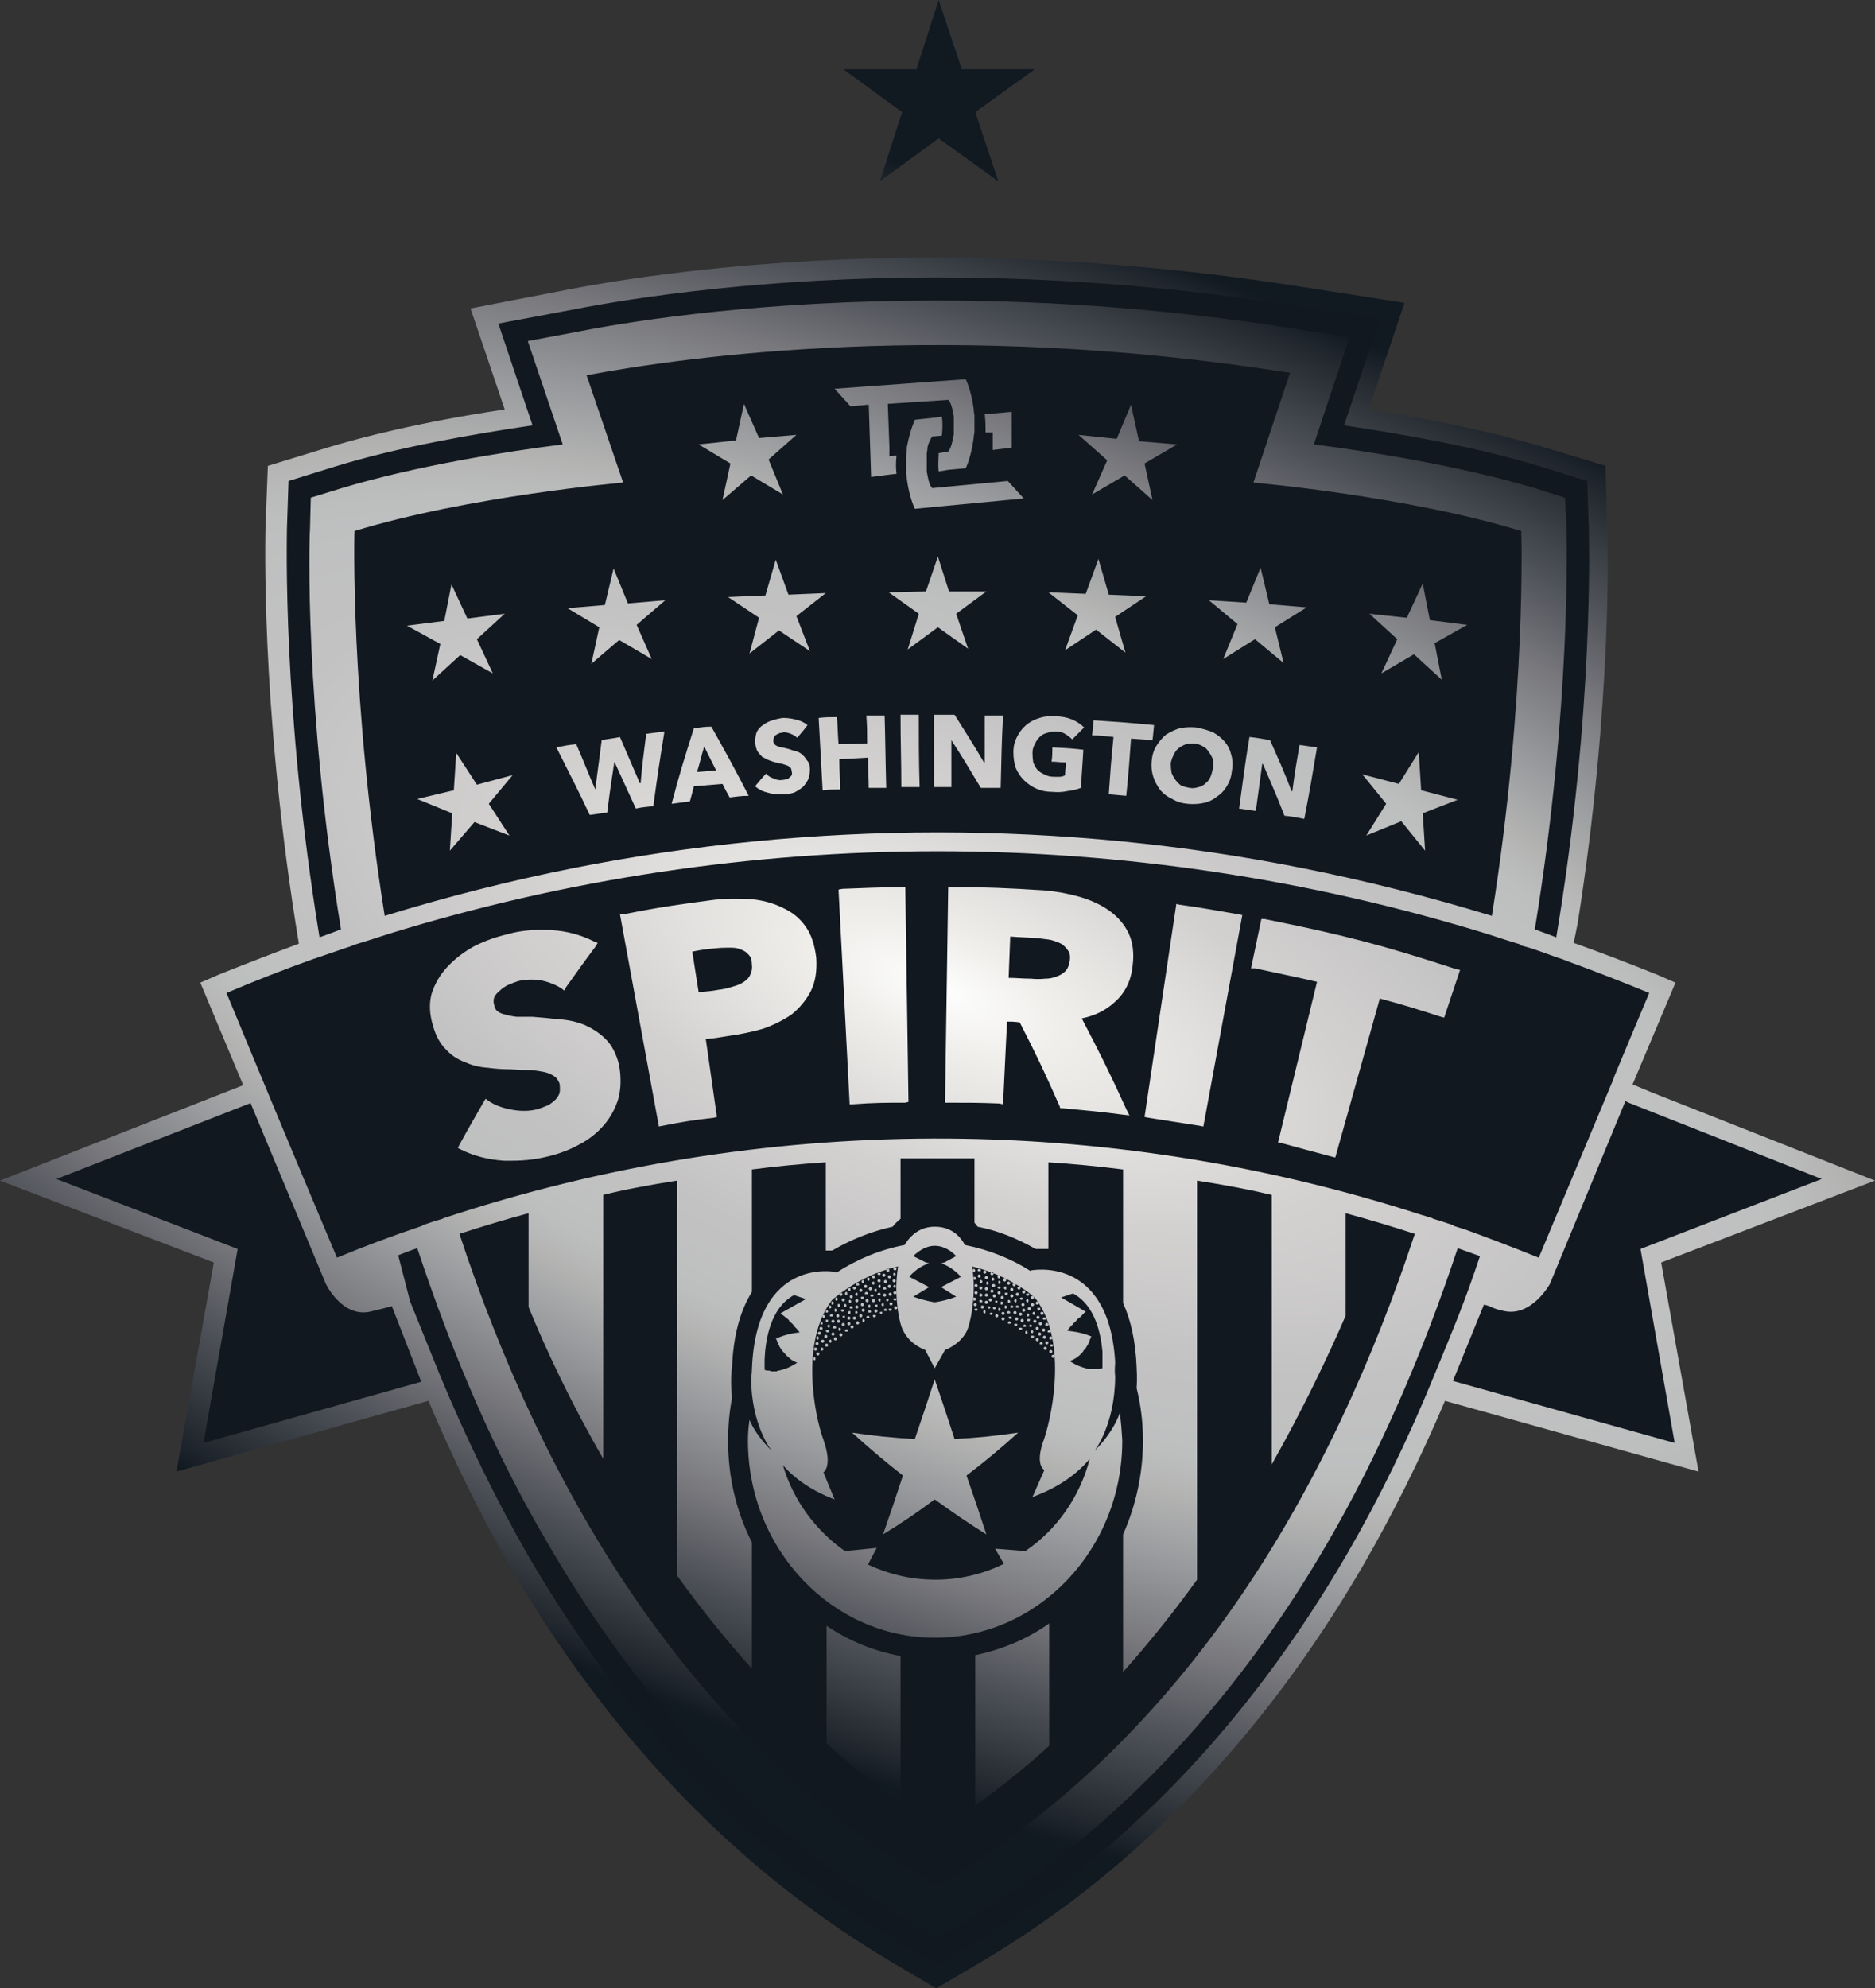 <?xml version="1.0" encoding="UTF-8"?>
<!DOCTYPE svg PUBLIC "-//W3C//DTD SVG 1.1//EN" "http://www.w3.org/Graphics/SVG/1.1/DTD/svg11.dtd">
<!-- Creator: CorelDRAW 2019 (64-Bit) -->
<svg xmlns="http://www.w3.org/2000/svg" xml:space="preserve" width="194.167mm" height="205.853mm" version="1.1" style="shape-rendering:geometricPrecision; text-rendering:geometricPrecision; image-rendering:optimizeQuality; fill-rule:evenodd; clip-rule:evenodd" viewBox="0 0 194.093 205.775" xmlns:xlink="http://www.w3.org/1999/xlink" xmlns:xodm="http://www.corel.com/coreldraw/odm/2003">
 <rect x="0" y="0" width="194.093" height="205.775" fill="#333333" stroke="none"/>
 <defs>
  <style type="text/css">
   <![CDATA[
    .fil0 {fill:#111820}
    .fil1 {fill:url(#id0)}
   ]]>
  </style>
  <radialGradient id="id0" gradientUnits="userSpaceOnUse" gradientTransform="matrix(1.004 1.004 -1.42 2.22045E-16 146 5)" cx="97.046" cy="102.888" r="102.888" fx="97.046" fy="102.888">
   <stop offset="0" style="stop-opacity:1; stop-color:#FEFEFE"/>
   <stop offset="0.071" style="stop-opacity:1; stop-color:#EFEEEB"/>
   <stop offset="0.239" style="stop-opacity:1; stop-color:#D3D1D0"/>
   <stop offset="0.388" style="stop-opacity:1; stop-color:#C3C2C3"/>
   <stop offset="0.49" style="stop-opacity:1; stop-color:#BDBFBF"/>
   <stop offset="0.541" style="stop-opacity:1; stop-color:#B3B3B2"/>
   <stop offset="0.62" style="stop-opacity:1; stop-color:#999B9E"/>
   <stop offset="0.729" style="stop-opacity:1; stop-color:#77777C"/>
   <stop offset="0.839" style="stop-opacity:1; stop-color:#4C4F56"/>
   <stop offset="0.969" style="stop-opacity:1; stop-color:#1F252C"/>
   <stop offset="1" style="stop-opacity:1; stop-color:#111921"/>
  </radialGradient>
 </defs>
 <g id="Layer_x0020_1">
  <g id="_707802928">
   <polygon class="fil0" points="97.087,205.282 110.663,196.478 122.017,186.358 130.821,176.814 138.966,164.884 145.466,153.118 149.992,144.15 153.694,145.137 175.415,151.143 172.946,139.542 171.301,130.08 192.364,122.346 168.257,112.884 172.699,102.023 162.086,98.321 164.39,84.663 165.377,73.721 165.953,64.588 166.2,54.632 165.87,48.462 140.694,42.784 144.232,31.677 108.112,27.151 87.378,27.151 68.702,28.88 49.86,31.924 53.069,42.784 28.221,48.625 28.221,67.714 29.784,83.429 31.512,97.498 22.709,101.777 21.804,102.517 25.835,112.966 1.728,122.264 22.462,129.998 19.335,150.649 44.512,143.821 50.6,156.903 57.594,168.586 65.411,179.2 78.739,192.94 "/>
   <path class="fil1" d="M194.093 122.181l-23.12 -9.132 -1.974 -0.823 4.442 -10.531 -1.893 -0.823c-2.853,-1.152 -5.732,-2.249 -8.639,-3.291l0.411 -2.057c3.619,-22.955 3.127,-40.151 3.044,-40.892l-0.164 -6.417 -6.253 -1.893c-6.006,-1.81 -12.917,-3.127 -18.265,-3.95l3.702 -11.025 -10.531 -1.646c-12.588,-1.975 -25.341,-3.045 -38.012,-3.045 -17.937,0 -31.512,2.057 -37.93,3.291l-10.202 1.976 3.538 10.449c-8.804,1.317 -14.81,2.88 -18.348,3.95l-6.171 1.893 -0.247 6.417c0,0.741 -0.493,18.019 3.127,40.975l0.329 2.057c-2.797,1.042 -5.567,2.112 -8.31,3.209l-1.892 0.823 4.443 10.613 -1.893 0.741 -23.284 9.132 22.133 8.475 -3.867 21.639 26.082 -7.323c2.55,6.007 5.348,11.766 8.392,17.032 10.367,17.854 23.696,31.676 39.576,41.056l4.607 2.715 4.608 -2.715c15.88,-9.38 29.209,-23.202 39.575,-41.056 3.044,-5.266 5.923,-11.025 8.475,-17.032l26.246 7.323 -3.867 -21.639 22.134 -8.475zm-164.39 -67.467l0 0 0.165 -4.937 4.772 -1.481c6.665,-2.057 14.399,-3.373 20.487,-4.278l-3.538 -10.532 7.899 -1.481c6.335,-1.233 19.746,-3.291 37.518,-3.291 12.506,0 25.176,0.988 37.682,3.045l8.146 1.234 -3.703 11.024c6.006,0.906 13.741,2.221 20.404,4.278l4.772 1.481 0.166 4.937c0,0.904 0.576,18.677 -3.374,42.291 -0.713,-0.274 -1.454,-0.548 -2.221,-0.823 3.784,-23.12 3.291,-40.481 3.291,-41.385l-0.166 -3.292 -3.125 -0.987c-7.735,-2.303 -17.032,-3.784 -22.873,-4.525l3.702 -11.107 -5.43 -0.823c-12.341,-1.974 -24.848,-2.961 -37.271,-2.961 -17.608,0 -30.854,1.974 -37.107,3.208l-5.266 0.989 3.62 10.695c-5.924,0.741 -15.222,2.223 -22.873,4.525l-3.209 0.987 -0.082 3.292c-0.083,0.904 -0.576,18.265 3.209,41.385 -0.713,0.275 -1.453,0.548 -2.222,0.823 -3.867,-23.613 -3.373,-41.386 -3.373,-42.291zm31.018 -15.88l0 0c10.12,-1.893 37.6,-5.841 72.815,-0.247l-3.785 11.355c0,0 15.962,1.4 27.727,5.019 0,0 0.577,17.031 -3.044,39.822 -6.472,-1.975 -12.999,-3.62 -19.582,-4.936 -12.341,-2.469 -25.094,-3.703 -37.765,-3.703 -12.588,0 -25.341,1.234 -37.765,3.703 -6.583,1.316 -13.082,2.962 -19.5,4.936 -3.62,-22.791 -3.127,-39.822 -3.127,-39.822 11.766,-3.62 27.81,-5.019 27.81,-5.019l-3.785 -11.107zm54.879 6.582l0 0 1.481 -3.538 0.823 3.785 3.949 0.329 -3.373 1.975 0.823 3.785 -2.88 -2.551 -3.373 1.974 1.563 -3.538 -2.962 -2.633 3.949 0.411zm-69.607 18.842l0 0 0.741 -3.785 1.646 3.538 3.867 -0.494 -2.88 2.633 1.645 3.538 -3.374 -1.892 -2.88 2.633 0.823 -3.785 -3.456 -1.892 3.867 -0.494zm16.62 -1.645l0 0 0.905 -3.785 1.481 3.62 3.867 -0.329 -2.962 2.55 1.563 3.538 -3.373 -1.975 -2.88 2.469 0.823 -3.785 -3.291 -1.975 3.867 -0.329zm16.62 -0.987l0 0 1.07 -3.704 1.316 3.621 3.868 -0.166 -3.044 2.387 1.399 3.62 -3.209 -2.139 -3.044 2.386 0.987 -3.703 -3.208 -2.14 3.867 -0.163zm16.62 -0.413l0 0 1.234 -3.62 1.152 3.62 3.867 0 -3.126 2.304 1.234 3.62 -3.126 -2.221 -3.126 2.304 1.152 -3.703 -3.126 -2.222 3.867 -0.083zm16.538 0.247l0 0 1.316 -3.62 1.07 3.702 3.867 0.164 -3.209 2.139 1.07 3.702 -3.044 -2.386 -3.209 2.139 1.316 -3.62 -3.044 -2.386 3.867 0.164zm16.62 0.906l0 0 1.481 -3.62 0.905 3.784 3.867 0.329 -3.292 2.058 0.905 3.702 -2.962 -2.468 -3.291 2.057 1.481 -3.62 -2.962 -2.468 3.867 0.247zm16.62 1.563l0 0 1.645 -3.537 0.74 3.784 3.868 0.493 -3.374 1.893 0.74 3.785 -2.88 -2.633 -3.373 1.975 1.645 -3.538 -2.88 -2.633 3.867 0.411zm-83.182 87.049l0 0 0 -27.316c1.097,-0.274 2.221,-0.521 3.374,-0.741 1.426,-0.274 2.852,-0.521 4.279,-0.74l0 40.892c2.303,3.209 4.854,6.417 7.734,9.626l0 -13.082c-1.645,-3.209 -2.468,-6.829 -2.468,-10.532 0,-1.481 0.137,-2.962 0.411,-4.443 -0.165,-1.563 -0.082,-2.715 0,-3.044 0.11,-3.236 0.795,-5.87 2.057,-7.899l0 -12.671c2.523,-0.329 5.074,-0.576 7.652,-0.741l0 9.133c0,0 0.027,0 0.082,0 0.165,0 0.357,0 0.576,0 1.975,-1.152 4.032,-1.975 6.253,-2.468 0.219,-0.275 0.494,-0.548 0.823,-0.823l0 -6.253c1.262,0 2.523,0 3.785,0 1.316,0 2.605,0 3.867,0l0 6.665c0.11,0.11 0.219,0.247 0.329,0.412 2.139,0.411 4.114,1.234 6.006,2.303 0.219,0 0.439,0 0.658,0 0.219,0 0.439,0 0.658,0l0 -8.968c2.578,0.165 5.156,0.411 7.734,0.741l0 13.822c0.823,1.81 1.289,4.005 1.399,6.583 0,0.329 0.082,1.152 0,2.221 0.439,1.755 0.658,3.565 0.658,5.43 0,3.455 -0.741,6.747 -2.057,9.709l0 14.234c2.798,-3.126 5.348,-6.335 7.652,-9.544l0 -41.303c1.426,0.219 2.852,0.466 4.278,0.74 1.152,0.219 2.304,0.467 3.456,0.741l0 27.892c3.208,-5.677 5.76,-11.025 7.652,-15.386l0 -10.614c2.413,0.658 4.8,1.371 7.158,2.139 -8.474,25.67 -23.284,52.081 -49.448,67.467 -26.164,-15.386 -40.974,-41.797 -49.449,-67.467 2.359,-0.768 4.745,-1.481 7.158,-2.139l0 9.709c1.81,4.443 4.361,9.873 7.734,15.715zm85.981 -8.557l0 0c-2.688,6.582 -5.705,12.753 -9.052,18.512 -10.202,17.525 -23.202,31.101 -38.835,40.316l-3.538 2.057 -3.538 -2.057c-15.55,-9.215 -28.633,-22.791 -38.835,-40.316 -3.291,-5.759 -6.308,-11.93 -9.05,-18.512l-3.127 -7.734 -1.234 -4.772c0.658,-0.274 1.317,-0.521 1.974,-0.741 3.703,11.19 8.146,21.474 13.494,30.525 9.956,17.196 22.709,30.525 37.93,39.493l2.386 1.399 2.386 -1.399c15.221,-8.968 28.056,-22.297 38.012,-39.493 5.266,-9.051 9.79,-19.335 13.493,-30.525 0.768,0.274 1.537,0.548 2.304,0.823 -1.563,4.69 -2.468,6.829 -4.771,12.424zm-101.202 -64.505l0 0 2.139 3.291 3.702 -0.987 -2.469 2.962 2.139 3.291 -3.62 -1.398 -2.55 2.962 0.247 -3.867 -3.62 -1.481 3.785 -0.905 0.247 -3.867zm97.581 3.209l0 0 2.057 -3.292 0.247 3.949 3.784 0.988 -3.62 1.398 0.247 3.867 -2.468 -3.044 -3.62 1.481 2.056 -3.291 -2.468 -3.044 3.784 0.988zm-68.619 -35.543l0 0 0.823 -3.785 1.563 3.537 3.867 -0.329 -2.88 2.551 1.481 3.62 -3.291 -1.974 -2.962 2.551 0.822 -3.785 -3.291 -1.975 3.867 -0.41zm-52.74 57.182l0 0c2.962,-1.262 5.979,-2.441 9.051,-3.538 0.055,0 0.137,-0.027 0.246,-0.083 0.988,-0.329 1.948,-0.658 2.88,-0.987 0.385,-0.11 0.768,-0.247 1.152,-0.411 1.097,-0.329 2.221,-0.686 3.373,-1.07 37.025,-11.437 76.764,-11.437 113.871,0 1.153,0.384 2.277,0.74 3.374,1.07 0,0 0,0.027 0,0.082 0.383,0.11 0.768,0.219 1.151,0.329 0.823,0.275 1.673,0.576 2.551,0.905 0.384,0.11 0.767,0.246 1.151,0.411 2.853,1.042 5.678,2.139 8.475,3.291 -1.207,2.852 -2.413,5.731 -3.62,8.639 -0.056,0.22 -0.139,0.439 -0.247,0.658 -2.524,6.034 -5.047,12.067 -7.569,18.101 -2.578,-1.042 -5.157,-2.029 -7.735,-2.962 -0.383,-0.11 -0.74,-0.219 -1.07,-0.329 -0.054,-0.055 -0.082,-0.082 -0.082,-0.082 -0.329,-0.11 -0.658,-0.22 -0.987,-0.329 -0.056,0 -0.11,-0.027 -0.166,-0.083 -0.274,-0.054 -0.576,-0.137 -0.904,-0.246 -0.056,-0.055 -0.11,-0.082 -0.164,-0.082 -0.33,-0.11 -0.687,-0.22 -1.07,-0.329 -32.829,-10.614 -68.29,-10.532 -101.119,0.329 -0.054,0 -0.11,0.027 -0.164,0.082 -0.329,0.11 -0.631,0.192 -0.905,0.246 -0.055,0.055 -0.11,0.083 -0.165,0.083 -0.329,0.11 -0.659,0.219 -0.987,0.329 0,0 -0.028,0.027 -0.083,0.082 -2.962,0.988 -5.897,2.085 -8.804,3.291 -3.839,-9.105 -7.652,-18.238 -11.436,-27.398zm69.771 68.619l0 0 0 15.304c-2.688,-1.975 -5.238,-4.059 -7.652,-6.253l0 -12.177c2.304,1.563 4.937,2.633 7.652,3.126zm-72.157 -22.05l0 0 3.538 -20.076 -18.759 -7.24 19.993 -7.816c0.055,-0.055 0.083,-0.083 0.083,-0.083l7.816 18.759c0,0 1.646,3.456 4.525,2.88 0.932,-0.219 1.7,-0.411 2.304,-0.576l3.044 7.817 -22.544 6.335zm87.543 18.677l0 0 0 12.671c-2.413,2.195 -4.964,4.251 -7.652,6.171l0 -15.551c2.715,-0.576 5.348,-1.645 7.652,-3.291zm64.752 -18.677l0 0 -22.955 -6.418 3.208 -7.899c0.823,0.165 0.823,0.412 2.057,0.658 2.88,0.658 4.772,-2.798 4.772,-2.798l7.816 -18.923c0.11,0.055 0.22,0.109 0.329,0.164l19.994 7.899 -18.759 7.24 3.538 20.076zm-67.385 -97.746l0 0 -11.271 1.07c0,0 -0.576,-1.153 -0.823,-3.044 0,-0.164 -0.027,-0.357 -0.082,-0.576 0,-0.276 0,-0.548 0,-0.823 0,-0.384 0,-0.741 0,-1.07 0.054,-0.33 0.082,-0.631 0.082,-0.906 0.329,-1.727 0.823,-2.797 0.823,-2.797l2.304 -0.247 0.493 -0.083c0.083,0.494 0.083,1.234 0,1.975l-0.987 0.082c0,0 -0.247,0.247 -0.494,1.07 0,0.164 -0.027,0.384 -0.082,0.658 0,0.274 0,0.603 0,0.987 0,0.33 0,0.631 0,0.906 0.055,0.329 0.109,0.603 0.165,0.823 0.164,0.74 0.411,0.904 0.411,0.904l7.816 -0.74 1.646 1.81zm-3.95 -6.829l0 0c0,-0.493 0,-1.151 -0.082,-1.891l2.797 -0.247 0 3.703 -1.974 0.247 0 -1.811 -0.741 0zm-1.152 -1.81l0 0c0,0.22 0,0.467 0,0.741 0,0.383 0,0.74 0,1.069 -0.055,0.22 -0.082,0.411 -0.082,0.576 -0.247,1.976 -0.823,3.128 -0.823,3.128l-1.81 0.163 -0.987 0.166c-0.083,-0.823 0,-1.481 0,-1.893l0.987 -0.164c0.082,-0.083 0.329,-0.411 0.494,-1.4 0,-0.109 0.027,-0.218 0.082,-0.329 0,-0.274 0,-0.603 0,-0.987 0,-0.329 0,-0.631 0,-0.906 -0.055,-0.329 -0.109,-0.603 -0.165,-0.823 -0.165,-0.74 -0.411,-0.904 -0.411,-0.904l-6.253 0.411 0.165 4.442 0 0.987 0.741 -0.081c-0.082,0.658 -0.082,1.398 0,1.893l-0.741 0.082 -1.892 0.247 -0.247 -7.488 -1.892 0.166 -1.645 -1.811 13.575 -0.987c0,0 0.576,1.153 0.823,3.044 0,0.22 0.027,0.44 0.082,0.658zm-17.443 52.987l0 0c0.577,0.823 0.905,1.892 1.07,3.208 0.083,1.317 -0.082,2.469 -0.576,3.456 -0.494,0.932 -1.152,1.727 -1.975,2.386 -0.878,0.603 -1.865,1.097 -2.962,1.481 -1.152,0.329 -2.331,0.576 -3.538,0.74 -0.987,0.165 -1.481,0.247 -2.386,0.329l1.152 8.063 -0.329 0.082c-2.139,0.247 -3.208,0.411 -5.266,0.823l-0.411 0.082 -4.031 -21.968 0.411 0c3.702,-0.74 5.513,-0.987 9.215,-1.481 1.316,-0.165 2.633,-0.165 3.949,-0.082 1.207,0.11 2.304,0.411 3.291,0.905 0.988,0.439 1.783,1.097 2.386,1.975zm-11.107 6.747l0 0 -0.659 -4.196c0.823,-0.165 1.316,-0.247 2.221,-0.329 0.494,-0.055 0.988,-0.082 1.481,-0.082 0.493,0 0.905,0 1.234,0.164 0.384,0.11 0.685,0.302 0.905,0.576 0.219,0.219 0.329,0.548 0.329,0.987 0.055,0.384 0,0.74 -0.165,1.07 -0.109,0.275 -0.329,0.521 -0.658,0.74 -0.329,0.219 -0.713,0.384 -1.152,0.494 -0.493,0.165 -0.987,0.274 -1.481,0.329 -0.823,0.165 -1.316,0.165 -2.057,0.247zm-9.627 4.854l0 0c0.658,0.658 1.125,1.563 1.399,2.715 0.219,1.262 0.192,2.413 -0.082,3.456 -0.329,1.042 -0.823,1.947 -1.481,2.715 -0.713,0.823 -1.536,1.481 -2.469,1.975 -0.988,0.548 -2.029,0.96 -3.126,1.234 -1.262,0.329 -2.551,0.494 -3.867,0.494 -0.274,0 -0.576,0 -0.905,0 -1.645,-0.11 -3.126,-0.494 -4.443,-1.152l-0.329 -0.165 0.165 -0.329c0.987,-1.81 1.481,-2.633 2.468,-4.361l0.247 -0.411 0.329 0.247c0.658,0.439 1.482,0.74 2.469,0.905 0.932,0.164 1.81,0.137 2.633,-0.083 0.329,-0.109 0.686,-0.247 1.07,-0.411 0.274,-0.165 0.521,-0.357 0.74,-0.576 0.165,-0.165 0.301,-0.384 0.411,-0.658 0.055,-0.275 0.055,-0.603 0,-0.987 -0.11,-0.275 -0.247,-0.494 -0.411,-0.658 -0.275,-0.219 -0.604,-0.384 -0.988,-0.494 -0.439,-0.109 -0.96,-0.192 -1.563,-0.246 -0.604,0 -1.317,-0.028 -2.139,-0.083 -0.768,0 -1.564,-0.055 -2.386,-0.165 -0.823,-0.055 -1.591,-0.247 -2.304,-0.576 -0.768,-0.274 -1.426,-0.713 -1.974,-1.316 -0.604,-0.603 -1.042,-1.399 -1.316,-2.386 -0.385,-1.207 -0.439,-2.331 -0.165,-3.373 0.329,-1.042 0.877,-1.975 1.645,-2.798 0.768,-0.823 1.7,-1.536 2.797,-2.139 1.097,-0.548 2.249,-0.96 3.455,-1.234 1.399,-0.411 2.962,-0.494 4.525,-0.411 1.564,0.082 3.044,0.493 4.361,1.152l0.411 0.165 -0.246 0.411c-1.234,1.645 -1.81,2.469 -3.044,4.196l-0.165 0.329 -0.329 -0.246c-0.603,-0.384 -1.316,-0.658 -2.139,-0.823 -0.822,-0.11 -1.591,-0.082 -2.304,0.083 -0.329,0.109 -0.685,0.247 -1.07,0.411 -0.329,0.165 -0.603,0.357 -0.823,0.576 -0.275,0.219 -0.466,0.439 -0.576,0.658 -0.11,0.274 -0.11,0.576 0,0.905 0.055,0.274 0.165,0.466 0.329,0.576 0.22,0.165 0.467,0.275 0.741,0.329 0.384,0.109 0.795,0.192 1.234,0.246 0.494,0 1.042,0 1.646,0 0.768,0.055 1.645,0.137 2.632,0.247 0.988,0.055 1.893,0.247 2.715,0.576 0.878,0.384 1.618,0.878 2.221,1.481zm59.405 -13.905l0 0c2.468,0.329 3.62,0.576 6.088,0.987l0.412 0.083 -4.032 21.885 -0.411 -0.082c-2.139,-0.329 -3.126,-0.494 -5.266,-0.823l-0.411 -0.082 3.291 -22.051 0.329 0.083zm28.632 6.665l0 0 0.411 0.082 -1.646 4.937 -0.329 -0.083c-2.551,-0.823 -3.867,-1.234 -6.335,-1.892l-4.608 16.455 -0.329 -0.083c-2.139,-0.576 -3.126,-0.823 -5.183,-1.398l-0.412 -0.083 4.032 -16.62c-2.469,-0.576 -3.785,-0.822 -6.418,-1.399l-0.411 0 1.07 -5.101 0.329 0c8.146,1.646 12.012,2.633 19.829,5.184zm-35.955 -6.089l0 0c0.932,0.658 1.618,1.453 2.057,2.386 0.439,0.933 0.576,2.057 0.411,3.373 -0.165,1.536 -0.768,2.77 -1.81,3.703 -0.932,0.877 -2.085,1.454 -3.456,1.727 1.892,3.62 2.88,5.595 4.607,9.38l0.329 0.658 -0.741 -0.083c-2.468,-0.329 -3.62,-0.411 -6.171,-0.658l-0.247 0 -0.082 -0.247c-1.563,-3.538 -2.386,-5.266 -4.114,-8.639 -0.576,-0.082 -0.905,-0.082 -1.316,-0.082l-0.412 8.556 -0.411 -0.082c-2.057,-0.083 -3.126,-0.083 -5.184,-0.083l-0.411 0 0.329 -22.297 0.329 0c3.867,0 5.759,0.082 9.626,0.329 1.262,0.11 2.469,0.329 3.62,0.658 1.152,0.329 2.167,0.796 3.044,1.399zm-6.582 7.076l0 0c-0.494,0.055 -0.988,0.055 -1.481,0 -0.905,0 -1.481,-0.082 -2.303,-0.082l0.165 -4.279c0.987,0.083 1.645,0.083 2.797,0.165 0.439,0.055 0.878,0.11 1.316,0.165 0.439,0.11 0.823,0.247 1.152,0.411 0.274,0.165 0.521,0.412 0.741,0.741 0.165,0.22 0.219,0.548 0.165,0.988 -0.055,0.439 -0.192,0.795 -0.412,1.07 -0.274,0.274 -0.576,0.466 -0.905,0.576 -0.384,0.165 -0.795,0.247 -1.234,0.247zm-14.892 -9.462l0 0 0.411 0 0.329 22.215 -0.329 0.082c-2.221,0 -3.208,0 -5.43,0.165l-0.329 0 -1.152 -22.215 0.411 -0.082c2.469,-0.083 3.62,-0.165 6.089,-0.165zm22.873 57.265l0 0c0,11.272 -8.721,20.405 -19.417,20.405 -10.614,0 -19.335,-9.133 -19.335,-20.405 0,-0.713 0.055,-1.426 0.165,-2.139 0.411,0.988 1.152,2.057 2.304,3.209 0,0 -2.139,-2.632 -2.139,-7.569 0.082,-0.493 0.082,-0.823 0.082,-0.823 0.412,-11.848 8.722,-10.12 8.722,-10.12l0 0.082c2.139,-1.399 4.525,-2.386 7.076,-2.88 0.659,-1.07 1.646,-1.892 3.127,-1.892 1.563,0 2.55,0.822 3.127,1.892 2.468,0.494 4.772,1.399 6.828,2.715l0 -0.082c0,0 8.063,-1.645 8.722,9.462 0,0.329 -0.083,0.823 0,1.481 0,5.019 -2.139,7.734 -2.139,7.734 1.399,-1.399 2.221,-2.797 2.633,-3.949 0.109,0.932 0.192,1.893 0.246,2.88zm-3.373 1.893l0 0c-0.987,3.867 -3.374,7.322 -6.665,9.544l-3.126 -0.247 0.905 1.563c-2.139,1.07 -4.608,1.646 -7.075,1.646 -2.55,0 -4.854,-0.576 -6.994,-1.564l0.905 -1.727 -3.291 0.329c-3.044,-2.139 -5.348,-5.266 -6.418,-8.886 1.234,1.399 2.962,2.633 5.348,3.538l-1.152 -2.797c0,0 0.988,-0.576 0,-3.373 -0.987,-2.715 -2.386,-10.203 0.905,-14.481 1.975,-1.646 4.279,-2.88 6.829,-3.456 -0.493,2.715 0.083,6.007 0.576,6.747 0.741,1.399 2.222,1.892 2.222,1.892l0.987 1.893 1.069 -1.893c0,0 1.481,-0.493 2.221,-1.892 0.412,-0.741 1.069,-4.032 0.576,-6.747 2.386,0.577 4.525,1.646 6.418,3.127 3.455,4.278 1.974,11.848 1.07,14.645 -1.07,2.797 0,3.291 0,3.291l-1.234 2.798c2.715,-0.988 4.608,-2.386 5.924,-3.949zm-18.677 -18.842l0 0c0,0 0.74,-0.987 2.057,-1.398l-0.329 -0.083 -1.316 -0.658c0,0 0.987,-1.069 2.221,-1.069 1.317,0 2.222,1.069 2.222,1.069l-1.234 0.658 -0.329 0.083c1.234,0.411 2.057,1.398 2.057,1.398l-2.057 1.07 1.564 0.988c-1.07,0.411 -2.139,0.576 -2.222,0.576 -0.082,0 -1.07,-0.165 -2.221,-0.576l1.646 -0.988 -2.057 -1.07zm-13.494 9.709l0 0c-0.055,0 -0.11,0 -0.165,0 0,0.055 -0.027,0.083 -0.082,0.083 -0.055,0 -0.11,0 -0.165,0 -0.055,0 -0.11,0 -0.165,0 -0.055,0 -0.11,0 -0.164,0 0,0 -0.028,0 -0.083,0 -0.055,-0.055 -0.137,-0.083 -0.247,-0.083 0,0 -0.027,0 -0.083,0 -0.11,0 -0.219,-0.027 -0.329,-0.082 0,-0.083 0,-0.494 0,-1.07 0.082,-1.81 0.493,-5.266 3.044,-6.665l1.234 0.411 -2.632 1.481c0,0 0.329,0.247 0.74,0.576 0.055,0.055 0.11,0.109 0.165,0.164 0,0.055 0,0.083 0,0.083 0.055,0.055 0.109,0.082 0.165,0.082 0,0.055 0.027,0.083 0.082,0.083 0,0.055 0.027,0.082 0.083,0.082 0,0.055 0.028,0.083 0.082,0.083 0,0.055 0.028,0.109 0.083,0.165 0,0 0.027,0.027 0.082,0.082 0,0 0.027,0.027 0.082,0.083 0,0 0.028,0.027 0.083,0.082 0,0 0.027,0.027 0.082,0.082 0,0 0,0.028 0,0.083 0.055,0 0.083,0.028 0.083,0.082 0.055,0 0.082,0 0.082,0 0,0.055 0.027,0.11 0.083,0.165 0,0 -1.317,0.083 -2.469,0.658 0.055,0.055 0.083,0.082 0.083,0.082 0.082,0.247 0.246,0.74 0.658,1.234 0.055,0.055 0.11,0.11 0.165,0.165 0.11,0.165 0.275,0.329 0.494,0.494 0.219,0.219 0.494,0.384 0.823,0.494 0,0 -0.576,0.411 -1.316,0.658 -0.165,0.055 -0.357,0.11 -0.576,0.165zm16.126 0.905l0 0c0.713,2.085 1.399,4.141 2.057,6.171 2.194,-0.109 4.388,-0.329 6.582,-0.658 -1.755,1.591 -3.538,3.072 -5.348,4.443 0.713,2.03 1.399,4.059 2.057,6.089 -1.755,-1.097 -3.538,-2.304 -5.348,-3.62 -1.755,1.316 -3.538,2.523 -5.348,3.62 0.713,-2.029 1.398,-4.059 2.057,-6.089 -1.755,-1.371 -3.51,-2.852 -5.266,-4.443 2.139,0.329 4.306,0.548 6.5,0.658 0.713,-2.084 1.399,-4.141 2.057,-6.171zm16.373 -1.07l0 0c-0.055,0 -0.082,0 -0.082,0 -0.055,0 -0.11,0 -0.165,0 -0.055,0 -0.11,0 -0.165,0 -0.11,0 -0.219,-0.027 -0.329,-0.082 -0.988,-0.247 -1.645,-0.741 -1.645,-0.741 0.438,-0.165 0.795,-0.384 1.07,-0.658 0.055,-0.055 0.109,-0.11 0.165,-0.165 0,0 0.027,-0.027 0.082,-0.082 0,-0.055 0.027,-0.083 0.083,-0.083 0,-0.055 0,-0.082 0,-0.082 0.055,-0.055 0.109,-0.11 0.164,-0.165 0.055,-0.055 0.11,-0.137 0.165,-0.247 0.055,-0.055 0.083,-0.109 0.083,-0.164 0,0 0.027,-0.028 0.082,-0.083 0,-0.055 0.027,-0.11 0.083,-0.165 0,-0.055 0,-0.109 0,-0.165 0.055,0 0.082,0 0.082,0 0,-0.055 0,-0.11 0,-0.165 0.055,-0.055 0.083,-0.082 0.083,-0.082 0,-0.055 0,-0.055 0,0 0,-0.055 0,-0.11 0,-0.165 0.055,0 0.082,0 0.082,0 0,-0.055 0,-0.082 0,-0.082 -1.152,-0.494 -2.469,-0.576 -2.469,-0.576 0,-0.055 0.028,-0.11 0.083,-0.165 0,0 0.027,-0.027 0.082,-0.082 0,0 0.027,-0.027 0.083,-0.082 0,0 0,-0.028 0,-0.083 0.055,0 0.109,-0.028 0.165,-0.082 0,0 0,-0.028 0,-0.083 0.055,0 0.11,-0.027 0.165,-0.082 0,-0.055 0,-0.083 0,-0.083 0.165,-0.11 0.301,-0.247 0.411,-0.411 0.055,-0.055 0.11,-0.11 0.165,-0.165 0.109,-0.055 0.192,-0.11 0.246,-0.165 0.247,-0.329 0.494,-0.494 0.494,-0.494l-2.55 -1.481 1.234 -0.411c2.303,1.234 2.88,4.196 3.044,6.006 0,0.165 0,0.302 0,0.411 0,0.11 0,0.193 0,0.247 0,0.054 0,0.082 0,0.082 0,0.165 0,0.329 0,0.494 0,0.055 0,0.11 0,0.165 0,0.055 0,0.11 0,0.165 0,0.055 0,0.082 0,0.082 0,0.055 0,0.083 0,0.083 -0.109,0 -0.219,0.027 -0.329,0.082 -0.055,0 -0.083,0 -0.083,0 -0.055,0 -0.137,0 -0.247,0 0,0 -0.027,0 -0.083,0 -0.055,0 -0.137,0 -0.247,0zm-26.246 -4.278l0 0c0.082,0 0.164,0.082 0.164,0.164 0,0.083 -0.082,0.165 -0.164,0.165 -0.083,0 -0.083,-0.082 -0.083,-0.165 0,-0.082 0,-0.164 0.083,-0.164zm-1.234 -0.165l0 0c0,-0.083 0.082,-0.165 0.165,-0.165 0.082,0 0.082,0.082 0.082,0.165 0,0.082 0,0.165 -0.082,0.165 -0.083,0 -0.165,-0.083 -0.165,-0.165zm2.303 -3.044l0 0c0,-0.083 0.083,-0.165 0.165,-0.165 0.083,0 0.165,0.082 0.165,0.165 0,0.082 -0.082,0.165 -0.165,0.165 -0.082,0 -0.165,-0.083 -0.165,-0.165zm1.893 0.987l0 0c0,-0.082 0.082,-0.165 0.165,-0.165 0.082,0 0.082,0.083 0.082,0.165 0,0.083 0,0.165 -0.082,0.165 -0.083,0 -0.165,-0.082 -0.165,-0.165zm1.892 -3.702l0 0c0,-0.083 0.083,-0.165 0.165,-0.165 0.083,0 0.165,0.082 0.165,0.165 0,0.082 -0.082,0.165 -0.165,0.165 -0.082,0 -0.165,-0.083 -0.165,-0.165zm-0.329 2.551l0 0c0,-0.083 0.082,-0.165 0.165,-0.165 0.082,0 0.164,0.082 0.164,0.165 0,0.082 -0.082,0.165 -0.164,0.165 -0.083,0 -0.165,-0.083 -0.165,-0.165zm-1.152 -1.234l0 0c0,-0.082 0.083,-0.165 0.165,-0.165 0.083,0 0.083,0.083 0.083,0.165 0,0.082 0,0.165 -0.083,0.165 -0.082,0 -0.165,-0.083 -0.165,-0.165zm-4.196 3.949l0 0c0,-0.083 0.082,-0.165 0.165,-0.165 0.082,0 0.165,0.082 0.165,0.165 0,0.082 -0.083,0.165 -0.165,0.165 -0.083,0 -0.165,-0.083 -0.165,-0.165zm1.399 0.987l0 0c0,-0.082 0.082,-0.165 0.165,-0.165 0.082,0 0.165,0.083 0.165,0.165 0,0.083 -0.083,0.083 -0.165,0.083 -0.083,0 -0.165,0 -0.165,-0.083zm4.032 -5.101l0 0c0,-0.082 0.083,-0.165 0.165,-0.165 0.082,0 0.165,0.083 0.165,0.165 0,0.083 -0.083,0.165 -0.165,0.165 -0.082,0 -0.165,-0.082 -0.165,-0.165zm-0.247 2.386l0 0c0,-0.082 0.082,-0.165 0.165,-0.165 0.082,0 0.082,0.083 0.082,0.165 0,0.083 0,0.165 -0.082,0.165 -0.083,0 -0.165,-0.082 -0.165,-0.165zm-0.905 1.152l0 0c0,-0.055 0.055,-0.083 0.165,-0.083 0.082,0 0.165,0 0.165,0.083 0,0.082 -0.083,0.165 -0.165,0.165 -0.083,0 -0.165,-0.083 -0.165,-0.165zm-5.348 2.633l0 0c0,-0.082 0.083,-0.165 0.165,-0.165 0.082,0 0.165,0.083 0.165,0.165 0,0.083 -0.083,0.165 -0.165,0.165 -0.082,0 -0.165,-0.082 -0.165,-0.165zm7.076 -3.867l0 0c0,-0.083 0.083,-0.165 0.165,-0.165 0.083,0 0.165,0.082 0.165,0.165 0,0.082 -0.082,0.165 -0.165,0.165 -0.082,0 -0.165,-0.083 -0.165,-0.165zm-5.512 1.234l0 0c0,-0.083 0.082,-0.165 0.165,-0.165 0.082,0 0.165,0.082 0.165,0.165 0,0.082 -0.083,0.165 -0.165,0.165 -0.083,0 -0.165,-0.083 -0.165,-0.165zm1.975 -2.222l0 0c0,-0.082 0.082,-0.165 0.165,-0.165 0.082,0 0.082,0.083 0.082,0.165 0,0.083 0,0.165 -0.082,0.165 -0.083,0 -0.165,-0.082 -0.165,-0.165zm1.975 1.728l0 0c0,-0.083 0.082,-0.165 0.165,-0.165 0.082,0 0.164,0.082 0.164,0.165 0,0.082 -0.082,0.165 -0.164,0.165 -0.083,0 -0.165,-0.083 -0.165,-0.165zm-6.007 4.443l0 0c0,-0.083 0.083,-0.165 0.165,-0.165 0.083,0 0.165,0.082 0.165,0.165 0,0.082 -0.082,0.164 -0.165,0.164 -0.082,0 -0.165,-0.082 -0.165,-0.164zm6.912 -6.747l0 0c0,-0.082 0.082,-0.165 0.165,-0.165 0.082,0 0.164,0.083 0.164,0.165 0,0.083 -0.082,0.083 -0.164,0.083 -0.083,0 -0.165,0 -0.165,-0.083zm-1.152 -1.234l0 0c0,-0.082 0.083,-0.165 0.165,-0.165 0.083,0 0.165,0.083 0.165,0.165 0,0.083 -0.082,0.165 -0.165,0.165 -0.082,0 -0.165,-0.082 -0.165,-0.165zm-1.727 3.703l0 0c0,-0.083 0,-0.165 0.082,-0.165 0.083,0 0.165,0.082 0.165,0.165 0,0.082 -0.082,0.082 -0.165,0.082 -0.082,0 -0.082,0 -0.082,-0.082zm1.152 0.494l0 0c0,-0.083 0.082,-0.165 0.165,-0.165 0.082,0 0.165,0.082 0.165,0.165 0,0.082 -0.083,0.082 -0.165,0.082 -0.083,0 -0.165,0 -0.165,-0.082zm-4.361 1.975l0 0c0,-0.083 0.082,-0.165 0.165,-0.165 0.082,0 0.165,0.082 0.165,0.165 0,0.082 -0.083,0.164 -0.165,0.164 -0.083,0 -0.165,-0.082 -0.165,-0.164zm0.987 0.247l0 0c0,-0.083 0.083,-0.165 0.165,-0.165 0.083,0 0.165,0.082 0.165,0.165 0,0.082 -0.082,0.165 -0.165,0.165 -0.082,0 -0.165,-0.083 -0.165,-0.165zm-0.822 -1.893l0 0c0,-0.082 0,-0.082 0.082,-0.082 0.083,0 0.165,0 0.165,0.082 0,0.083 -0.082,0.165 -0.165,0.165 -0.082,0 -0.082,-0.082 -0.082,-0.165zm2.221 0.329l0 0c0,-0.082 0.083,-0.165 0.165,-0.165 0.082,0 0.165,0.083 0.165,0.165 0,0.083 -0.083,0.165 -0.165,0.165 -0.082,0 -0.165,-0.082 -0.165,-0.165zm4.772 -3.209l0 0c0,-0.082 0.082,-0.164 0.164,-0.164 0.083,0 0.165,0.082 0.165,0.164 0,0.083 -0.082,0.165 -0.165,0.165 -0.082,0 -0.164,-0.082 -0.164,-0.165zm-5.266 2.469l0 0c0,-0.082 0.083,-0.082 0.165,-0.082 0.083,0 0.083,0 0.083,0.082 0,0.083 0,0.165 -0.083,0.165 -0.082,0 -0.165,-0.082 -0.165,-0.165zm2.057 0.411l0 0c0,-0.082 0,-0.164 0.082,-0.164 0.083,0 0.165,0.082 0.165,0.164 0,0.083 -0.082,0.165 -0.165,0.165 -0.082,0 -0.082,-0.082 -0.082,-0.165zm-3.785 1.07l0 0c0,-0.082 0.082,-0.082 0.165,-0.082 0.082,0 0.165,0 0.165,0.082 0,0.083 -0.083,0.165 -0.165,0.165 -0.083,0 -0.165,-0.082 -0.165,-0.165zm0 -1.975l0 0c0,-0.165 0,-0.165 0.082,-0.165 0.083,0 0.165,0.083 0.165,0.165 0,0.083 -0.082,0.083 -0.165,0.083 -0.082,0 -0.082,0 -0.082,-0.083zm3.044 -1.152l0 0c0,-0.082 0.082,-0.165 0.165,-0.165 0.082,0 0.164,0.083 0.164,0.165 0,0.082 -0.082,0.165 -0.164,0.165 -0.083,0 -0.165,-0.083 -0.165,-0.165zm1.563 -0.494l0 0c0,-0.082 0.083,-0.165 0.165,-0.165 0.083,0 0.165,0.083 0.165,0.165 0,0.083 -0.082,0.083 -0.165,0.083 -0.082,0 -0.165,0 -0.165,-0.083zm1.893 -0.165l0 0c0,-0.082 0.082,-0.165 0.165,-0.165 0.082,0 0.164,0.083 0.164,0.165 0,0.083 -0.083,0.165 -0.164,0.165 -0.083,0 -0.165,-0.082 -0.165,-0.165zm-1.152 -2.139l0 0c0,-0.083 0.083,-0.083 0.165,-0.083 0.083,0 0.164,0 0.164,0.083 0,0.082 -0.082,0.164 -0.164,0.164 -0.082,0 -0.165,-0.082 -0.165,-0.164zm-4.772 3.044l0 0c0,-0.082 0,-0.165 0.082,-0.165 0.083,0 0.165,0.083 0.165,0.165 0,0.083 -0.082,0.165 -0.165,0.165 -0.082,0 -0.082,-0.082 -0.082,-0.165zm-1.07 4.773l0 0c0,-0.083 0,-0.165 0.083,-0.165 0.082,0 0.164,0.082 0.164,0.165 0,0.082 -0.082,0.165 -0.164,0.165 -0.083,0 -0.083,-0.083 -0.083,-0.165zm5.595 -4.525l0 0c0,-0.083 0.083,-0.083 0.165,-0.083 0.082,0 0.082,0 0.082,0.083 0,0.082 0,0.165 -0.082,0.165 -0.082,0 -0.165,-0.083 -0.165,-0.165zm-5.677 1.892l0 0c0,-0.082 0.082,-0.165 0.165,-0.165 0.082,0 0.082,0.083 0.082,0.165 0,0.083 0,0.083 -0.082,0.083 -0.083,0 -0.165,0 -0.165,-0.083zm3.126 0.329l0 0c0,-0.082 0.082,-0.165 0.165,-0.165 0.082,0 0.165,0.083 0.165,0.165 0,0.083 -0.083,0.165 -0.165,0.165 -0.083,0 -0.165,-0.082 -0.165,-0.165zm1.481 -3.456l0 0c0,-0.083 0.083,-0.165 0.165,-0.165 0.082,0 0.165,0.082 0.165,0.165 0,0.082 -0.083,0.082 -0.165,0.082 -0.082,0 -0.165,0 -0.165,-0.082zm-0.987 1.399l0 0c0,-0.083 0.082,-0.165 0.165,-0.165 0.082,0 0.164,0.082 0.164,0.165 0,0.082 -0.082,0.165 -0.164,0.165 -0.083,0 -0.165,-0.083 -0.165,-0.165zm-2.715 0l0 0c0,-0.083 0,-0.165 0.082,-0.165 0.083,0 0.165,0.082 0.165,0.165 0,0.082 -0.082,0.165 -0.165,0.165 0,0 -0.082,-0.083 -0.082,-0.165zm6.582 -2.715l0 0c0,-0.083 0.083,-0.165 0.164,-0.165 0.082,0 0.165,0.082 0.165,0.165 0,0.082 -0.083,0.165 -0.165,0.165 -0.082,0 -0.164,-0.083 -0.164,-0.165zm-5.76 4.196l0 0c0,-0.083 0.083,-0.165 0.165,-0.165 0.083,0 0.165,0.082 0.165,0.165 0,0.082 -0.082,0.165 -0.165,0.165 -0.082,0 -0.165,-0.083 -0.165,-0.165zm1.645 -0.329l0 0c0,-0.082 0.083,-0.165 0.165,-0.165 0.083,0 0.165,0.083 0.165,0.165 0,0.083 -0.082,0.165 -0.165,0.165 -0.082,0 -0.165,-0.082 -0.165,-0.165zm3.703 -0.905l0 0c0,-0.082 0.082,-0.082 0.165,-0.082 0.082,0 0.164,0 0.164,0.082 0,0.082 -0.083,0.165 -0.164,0.165 -0.083,0 -0.165,-0.083 -0.165,-0.165zm-4.279 0.905l0 0c0,-0.082 0.083,-0.165 0.165,-0.165 0.082,0 0.165,0.083 0.165,0.165 0,0.083 -0.083,0.165 -0.165,0.165 -0.082,0 -0.165,-0.082 -0.165,-0.165zm4.772 -3.291l0 0c0,-0.083 0.082,-0.165 0.164,-0.165 0.083,0 0.083,0.082 0.083,0.165 0,0.082 0,0.165 -0.083,0.165 -0.082,0 -0.164,-0.083 -0.164,-0.165zm-6.007 1.316l0 0c0,-0.082 0,-0.165 0.083,-0.165 0.082,0 0.165,0.083 0.165,0.165 0,0.083 -0.083,0.165 -0.165,0.165 -0.083,0 -0.083,-0.082 -0.083,-0.165zm4.854 -2.469l0 0c0,-0.082 0.083,-0.164 0.165,-0.164 0.083,0 0.165,0.082 0.165,0.164 0,0.083 -0.082,0.165 -0.165,0.165 -0.082,0 -0.165,-0.082 -0.165,-0.165zm0.165 3.62l0 0c0,-0.082 0.083,-0.164 0.165,-0.164 0.082,0 0.165,0.082 0.165,0.164 0,0.083 -0.083,0.083 -0.165,0.083 -0.082,0 -0.165,0 -0.165,-0.083zm-2.88 1.317l0 0c0,-0.083 0.083,-0.165 0.165,-0.165 0.082,0 0.165,0.082 0.165,0.165 0,0.082 -0.083,0.165 -0.165,0.165 -0.082,0 -0.165,-0.083 -0.165,-0.165zm-1.152 -3.044l0 0c0,-0.083 0.082,-0.165 0.165,-0.165 0.082,0 0.082,0.082 0.082,0.165 0,0.082 0,0.165 -0.082,0.165 -0.083,0 -0.165,-0.083 -0.165,-0.165zm-1.234 3.538l0 0c0,-0.083 0.082,-0.165 0.165,-0.165 0.082,0 0.164,0.082 0.164,0.165 0,0.082 -0.083,0.082 -0.164,0.082 -0.083,0 -0.165,0 -0.165,-0.082zm-1.728 1.069l0 0c0,-0.082 0.083,-0.164 0.165,-0.164 0.083,0 0.083,0.082 0.083,0.164 0,0.083 0,0.165 -0.083,0.165 -0.082,0 -0.165,-0.082 -0.165,-0.165zm3.292 -5.019l0 0c0,-0.083 0.082,-0.165 0.164,-0.165 0.083,0 0.083,0.082 0.083,0.165 0,0.082 0,0.165 -0.083,0.165 -0.082,0 -0.164,-0.083 -0.164,-0.165zm3.044 -0.905l0 0c0,-0.083 0.083,-0.165 0.165,-0.165 0.083,0 0.164,0.082 0.164,0.165 0,0.082 -0.082,0.165 -0.164,0.165 -0.082,0 -0.165,-0.083 -0.165,-0.165zm-5.019 6.253l0 0c0,-0.082 0.082,-0.165 0.165,-0.165 0.082,0 0.082,0.083 0.082,0.165 0,0.083 0,0.165 -0.082,0.165 -0.083,0 -0.165,-0.082 -0.165,-0.165zm5.923 -4.278l0 0c0,-0.083 0,-0.083 0.083,-0.083 0.082,0 0.165,0 0.165,0.083 0,0.082 -0.083,0.164 -0.165,0.164 -0.083,0 -0.083,-0.082 -0.083,-0.164zm-3.126 -1.563l0 0c0,-0.083 0.083,-0.165 0.165,-0.165 0.082,0 0.165,0.082 0.165,0.165 0,0.082 -0.083,0.082 -0.165,0.082 -0.082,0 -0.165,0 -0.165,-0.082zm-2.715 3.209l0 0c0,-0.083 0.083,-0.165 0.165,-0.165 0.082,0 0.165,0.082 0.165,0.165 0,0.082 -0.083,0.082 -0.165,0.082 -0.082,0 -0.165,0 -0.165,-0.082zm1.152 -0.576l0 0c0,-0.082 0.083,-0.082 0.165,-0.082 0.083,0 0.165,0 0.165,0.082 0,0.083 -0.082,0.165 -0.165,0.165 -0.082,0 -0.165,-0.082 -0.165,-0.165zm4.032 0.247l0 0c0,-0.083 0.082,-0.083 0.165,-0.083 0.082,0 0.082,0 0.082,0.083 0,0.082 0,0.165 -0.082,0.165 -0.083,0 -0.165,-0.083 -0.165,-0.165zm-6.253 1.645l0 0c0,-0.082 0.083,-0.165 0.165,-0.165 0.083,0 0.165,0.083 0.165,0.165 0,0.082 -0.082,0.165 -0.165,0.165 -0.082,0 -0.165,-0.083 -0.165,-0.165zm0.329 -1.234l0 0c0,-0.082 0,-0.165 0.082,-0.165 0.083,0 0.165,0.083 0.165,0.165 0,0.083 -0.082,0.165 -0.165,0.165 -0.082,0 -0.082,-0.082 -0.082,-0.165zm2.633 -0.411l0 0c0,-0.083 0.082,-0.165 0.164,-0.165 0.083,0 0.083,0.082 0.083,0.165 0,0.082 0,0.165 -0.083,0.165 -0.082,0 -0.164,-0.083 -0.164,-0.165zm1.974 -3.456l0 0c0,-0.11 0.055,-0.165 0.165,-0.165 0.083,0 0.083,0.082 0.083,0.165 0,0.082 0,0.165 -0.083,0.165 -0.082,0 -0.165,-0.083 -0.165,-0.165zm-5.512 7.24l0 0c0,-0.083 0.082,-0.165 0.165,-0.165 0.082,0 0.165,0.082 0.165,0.165 0,0.082 -0.083,0.165 -0.165,0.165 -0.083,0 -0.165,-0.083 -0.165,-0.165zm2.633 -1.481l0 0c0,-0.083 0.082,-0.165 0.164,-0.165 0.083,0 0.165,0.082 0.165,0.165 0,0.082 -0.082,0.165 -0.165,0.165 -0.082,0 -0.164,-0.083 -0.164,-0.165zm0.493 -3.044l0 0c0,-0.083 0,-0.165 0.083,-0.165 0.082,0 0.165,0.082 0.165,0.165 0,0.082 -0.083,0.165 -0.165,0.165 -0.083,0 -0.083,-0.083 -0.083,-0.165zm4.525 -2.962l0 0c0,-0.082 0.083,-0.165 0.165,-0.165 0.083,0 0.165,0.083 0.165,0.165 0,0.083 -0.082,0.165 -0.165,0.165 -0.082,0 -0.165,-0.082 -0.165,-0.165zm0 0.988l0 0c0,-0.083 0.083,-0.165 0.165,-0.165 0.083,0 0.165,0.082 0.165,0.165 0,0.082 -0.082,0.165 -0.165,0.165 -0.082,0 -0.165,-0.083 -0.165,-0.165zm-4.032 1.563l0 0c0,-0.082 0,-0.164 0.082,-0.164 0.083,0 0.165,0.082 0.165,0.164 0,0.083 -0.082,0.165 -0.165,0.165 -0.082,0 -0.082,-0.082 -0.082,-0.165zm-1.152 0.412l0 0c0,-0.083 0,-0.165 0.082,-0.165 0.083,0 0.165,0.082 0.165,0.165 0,0.082 -0.082,0.165 -0.165,0.165 -0.082,0 -0.082,-0.083 -0.082,-0.165zm0.411 -0.576l0 0c0,-0.083 0.082,-0.165 0.165,-0.165 0.082,0 0.165,0.082 0.165,0.165 0,0.082 -0.083,0.164 -0.165,0.164 -0.083,0 -0.165,-0.082 -0.165,-0.164zm5.348 -2.633l0 0c0,-0.082 0,-0.165 0.082,-0.165 0.082,0 0.165,0.083 0.165,0.165 0,0.082 -0.083,0.082 -0.165,0.082 -0.082,0 -0.082,0 -0.082,-0.082zm-3.538 4.279l0 0c0,-0.083 0.082,-0.165 0.165,-0.165 0.082,0 0.165,0.082 0.165,0.165 0,0.082 -0.083,0.165 -0.165,0.165 -0.083,0 -0.165,-0.083 -0.165,-0.165zm0.658 -1.563l0 0c0,-0.11 0.054,-0.165 0.164,-0.165 0.083,0 0.165,0.083 0.165,0.165 0,0.082 -0.082,0.165 -0.165,0.165 -0.082,0 -0.164,-0.083 -0.164,-0.165zm-0.412 -1.975l0 0c0,-0.082 0.083,-0.165 0.165,-0.165 0.083,0 0.083,0.083 0.083,0.165 0,0.083 0,0.165 -0.083,0.165 -0.082,0 -0.165,-0.082 -0.165,-0.165zm-3.785 6.582l0 0c0,-0.083 0.083,-0.165 0.165,-0.165 0.083,0 0.165,0.082 0.165,0.165 0,0.082 -0.082,0.164 -0.165,0.164 -0.082,0 -0.165,-0.082 -0.165,-0.164zm5.102 -5.677l0 0c0,-0.082 0.082,-0.165 0.165,-0.165 0.082,0 0.082,0.083 0.082,0.165 0,0.083 0,0.165 -0.082,0.165 -0.083,0 -0.165,-0.082 -0.165,-0.165zm-6.088 5.513l0 0c0,-0.083 0.082,-0.165 0.165,-0.165 0.082,0 0.165,0.082 0.165,0.165 0,0.082 -0.083,0.165 -0.165,0.165 -0.083,0 -0.165,-0.083 -0.165,-0.165zm3.867 -5.759l0 0c0,-0.083 0.083,-0.083 0.165,-0.083 0.083,0 0.165,0 0.165,0.083 0,0.082 -0.082,0.165 -0.165,0.165 -0.082,0 -0.165,-0.083 -0.165,-0.165zm-2.221 4.772l0 0c0,-0.082 0.082,-0.165 0.165,-0.165 0.082,0 0.165,0.083 0.165,0.165 0,0.083 -0.083,0.165 -0.165,0.165 -0.083,0 -0.165,-0.082 -0.165,-0.165zm-1.399 -0.082l0 0c0,-0.083 0.083,-0.165 0.165,-0.165 0.083,0 0.165,0.082 0.165,0.165 0,0.082 -0.082,0.165 -0.165,0.165 -0.082,0 -0.165,-0.083 -0.165,-0.165zm4.279 -4.443l0 0c0,-0.082 0.082,-0.165 0.165,-0.165 0.082,0 0.165,0.083 0.165,0.165 0,0.083 -0.083,0.165 -0.165,0.165 -0.083,0 -0.165,-0.082 -0.165,-0.165zm-4.772 7.076l0 0c0,-0.082 0.083,-0.165 0.165,-0.165 0.083,0 0.083,0.083 0.083,0.165 0,0.083 0,0.165 -0.083,0.165 -0.082,0 -0.165,-0.082 -0.165,-0.165zm2.222 -5.019l0 0c0,-0.082 0,-0.164 0.082,-0.164 0.083,0 0.165,0.082 0.165,0.164 0,0.083 -0.082,0.165 -0.165,0.165 -0.082,0 -0.082,-0.082 -0.082,-0.165zm0.74 1.481l0 0c0,-0.083 0.082,-0.165 0.165,-0.165 0.082,0 0.165,0.082 0.165,0.165 0,0.082 -0.083,0.165 -0.165,0.165 -0.083,0 -0.165,-0.083 -0.165,-0.165zm5.348 -5.759l0 0c0,-0.083 0.082,-0.165 0.164,-0.165 0.083,0 0.165,0.082 0.165,0.165 0,0.082 -0.082,0.165 -0.165,0.165 -0.082,0 -0.164,-0.083 -0.164,-0.165zm-4.526 4.032l0 0c0,-0.165 0.083,-0.165 0.165,-0.165 0.083,0 0.165,0.083 0.165,0.165 0,0.083 -0.082,0.083 -0.165,0.083 -0.082,0 -0.165,0 -0.165,-0.083zm-1.069 -1.399l0 0c0,-0.082 0.082,-0.165 0.164,-0.165 0.083,0 0.165,0.083 0.165,0.165 0,0.083 -0.082,0.165 -0.165,0.165 -0.082,0 -0.164,-0.082 -0.164,-0.165zm5.595 0.494l0 0c0,-0.082 0.082,-0.082 0.164,-0.082 0.083,0 0.165,0 0.165,0.082 0,0.083 -0.082,0.165 -0.165,0.165 -0.082,0 -0.164,-0.082 -0.164,-0.165zm-2.222 0.165l0 0c0,-0.082 0.083,-0.165 0.165,-0.165 0.083,0 0.165,0.083 0.165,0.165 0,0.082 -0.082,0.165 -0.165,0.165 -0.082,0 -0.165,-0.083 -0.165,-0.165zm0.658 -0.082l0 0c0,-0.083 0.082,-0.165 0.165,-0.165 0.082,0 0.082,0.082 0.082,0.165 0,0.082 0,0.164 -0.082,0.164 -0.083,0 -0.165,-0.082 -0.165,-0.164zm0 -1.399l0 0c0,-0.083 0.082,-0.165 0.165,-0.165 0.082,0 0.082,0.082 0.082,0.165 0,0.082 0,0.165 -0.082,0.165 -0.083,0 -0.165,-0.083 -0.165,-0.165zm-1.069 2.632l0 0c0,-0.082 0.082,-0.165 0.165,-0.165 0.082,0 0.165,0.083 0.165,0.165 0,0.083 -0.083,0.083 -0.165,0.083 -0.083,0 -0.165,0 -0.165,-0.083zm0.082 -2.386l0 0c0,-0.082 0.083,-0.165 0.165,-0.165 0.083,0 0.165,0.083 0.165,0.165 0,0.083 -0.082,0.165 -0.165,0.165 -0.082,0 -0.165,-0.082 -0.165,-0.165zm-0.74 2.221l0 0c0,-0.082 0.083,-0.164 0.165,-0.164 0.083,0 0.165,0.082 0.165,0.164 0,0.083 -0.082,0.165 -0.165,0.165 -0.082,0 -0.165,-0.082 -0.165,-0.165zm1.645 -1.645l0 0c0,-0.082 0.083,-0.165 0.165,-0.165 0.083,0 0.164,0.083 0.164,0.165 0,0.083 -0.082,0.083 -0.164,0.083 -0.082,0 -0.165,0 -0.165,-0.083zm1.728 1.399l0 0c0,-0.082 0.082,-0.165 0.165,-0.165 0.082,0 0.165,0.083 0.165,0.165 0,0.083 -0.083,0.165 -0.165,0.165 -0.083,0 -0.165,-0.082 -0.165,-0.165zm-3.455 -0.329l0 0c0,-0.11 0.055,-0.165 0.165,-0.165 0.082,0 0.165,0.083 0.165,0.165 0,0.083 -0.083,0.165 -0.165,0.165 -0.083,0 -0.165,-0.082 -0.165,-0.165zm0.329 -1.892l0 0c0,-0.083 0.082,-0.165 0.165,-0.165 0.082,0 0.164,0.082 0.164,0.165 0,0.082 -0.082,0.165 -0.164,0.165 -0.083,0 -0.165,-0.083 -0.165,-0.165zm-0.329 1.152l0 0c0,-0.082 0.082,-0.082 0.165,-0.082 0.082,0 0.165,0 0.165,0.082 0,0.083 -0.083,0.165 -0.165,0.165 -0.083,0 -0.165,-0.082 -0.165,-0.165zm19.5 3.373l0 0c0.082,0 0.165,0.082 0.165,0.165 0,0.082 -0.083,0.082 -0.165,0.082 -0.083,0 -0.165,0 -0.165,-0.082 0,-0.083 0.082,-0.165 0.165,-0.165zm-4.936 -1.728l0 0c0,-0.082 0.082,-0.165 0.164,-0.165 0.083,0 0.165,0.083 0.165,0.165 0,0.083 -0.082,0.165 -0.165,0.165 -0.082,0 -0.164,-0.082 -0.164,-0.165zm0.658 0.988l0 0c0,-0.083 0.083,-0.165 0.165,-0.165 0.083,0 0.165,0.082 0.165,0.165 0,0.082 -0.082,0.082 -0.165,0.082 -0.082,0 -0.165,0 -0.165,-0.082zm4.525 3.455l0 0c0,-0.083 0.083,-0.165 0.164,-0.165 0.083,0 0.165,0.082 0.165,0.165 0,0.082 -0.082,0.165 -0.165,0.165 -0.082,0 -0.164,-0.083 -0.164,-0.165zm-1.234 -1.316l0 0c0,-0.083 0.083,-0.165 0.165,-0.165 0.083,0 0.165,0.082 0.165,0.165 0,0.082 -0.082,0.082 -0.165,0.082 -0.082,0 -0.165,0 -0.165,-0.082zm-3.373 -6.253l0 0c0,-0.082 0.082,-0.165 0.165,-0.165 0.082,0 0.165,0.083 0.165,0.165 0,0.082 -0.083,0.165 -0.165,0.165 -0.083,0 -0.165,-0.083 -0.165,-0.165zm0.741 1.81l0 0c0,-0.082 0.082,-0.165 0.165,-0.165 0.082,0 0.082,0.083 0.082,0.165 0,0.082 0,0.165 -0.082,0.165 -0.083,0 -0.165,-0.083 -0.165,-0.165zm1.974 2.139l0 0c0,-0.083 0.082,-0.165 0.165,-0.165 0.082,0 0.165,0.082 0.165,0.165 0,0.082 -0.083,0.165 -0.165,0.165 -0.083,0 -0.165,-0.083 -0.165,-0.165zm-1.81 -1.481l0 0c0,-0.165 0.082,-0.165 0.165,-0.165 0.082,0 0.165,0.082 0.165,0.165 0,0.082 -0.083,0.082 -0.165,0.082 -0.083,0 -0.165,0 -0.165,-0.082zm2.88 4.278l0 0c0,-0.082 0.082,-0.165 0.165,-0.165 0.082,0 0.165,0.083 0.165,0.165 0,0.083 -0.083,0.165 -0.165,0.165 -0.083,0 -0.165,-0.082 -0.165,-0.165zm-0.823 -4.69l0 0c0,-0.082 0.083,-0.165 0.165,-0.165 0.083,0 0.165,0.083 0.165,0.165 0,0.083 -0.082,0.165 -0.165,0.165 -0.082,0 -0.165,-0.082 -0.165,-0.165zm-0.987 -0.246l0 0c0,-0.082 0.082,-0.165 0.165,-0.165 0.082,0 0.082,0.083 0.082,0.165 0,0.082 0,0.165 -0.082,0.165 -0.083,0 -0.165,-0.083 -0.165,-0.165zm0.165 0.823l0 0c0,-0.083 0.082,-0.165 0.165,-0.165 0.082,0 0.164,0.082 0.164,0.165 0,0.082 -0.082,0.164 -0.164,0.164 -0.083,0 -0.165,-0.082 -0.165,-0.164zm-4.443 -3.209l0 0c0,-0.083 0.082,-0.165 0.165,-0.165 0.082,0 0.165,0.082 0.165,0.165 0,0.082 -0.083,0.165 -0.165,0.165 -0.083,0 -0.165,-0.083 -0.165,-0.165zm3.785 2.797l0 0c0,-0.082 0.082,-0.165 0.165,-0.165 0.082,0 0.165,0.083 0.165,0.165 0,0.083 -0.083,0.165 -0.165,0.165 -0.083,0 -0.165,-0.082 -0.165,-0.165zm2.88 3.455l0 0c0,-0.082 0.082,-0.164 0.165,-0.164 0.082,0 0.165,0.082 0.165,0.164 0,0.083 -0.083,0.165 -0.165,0.165 -0.083,0 -0.165,-0.082 -0.165,-0.165zm-5.019 -4.196l0 0c0,-0.082 0.083,-0.165 0.165,-0.165 0.082,0 0.164,0.083 0.164,0.165 0,0.083 -0.083,0.165 -0.164,0.165 -0.082,0 -0.165,-0.082 -0.165,-0.165zm-0.905 -1.892l0 0c0,-0.083 0,-0.165 0.083,-0.165 0.082,0 0.164,0.082 0.164,0.165 0,0.082 -0.082,0.165 -0.164,0.165 -0.083,0 -0.083,-0.083 -0.083,-0.165zm4.196 3.538l0 0c0,-0.082 0.083,-0.165 0.165,-0.165 0.083,0 0.083,0.083 0.083,0.165 0,0.083 0,0.165 -0.083,0.165 -0.082,0 -0.165,-0.082 -0.165,-0.165zm-1.07 -0.329l0 0c0,-0.082 0.083,-0.164 0.165,-0.164 0.083,0 0.165,0.082 0.165,0.164 0,0.083 -0.082,0.165 -0.165,0.165 -0.082,0 -0.165,-0.082 -0.165,-0.165zm1.728 1.399l0 0c0,-0.082 0.082,-0.165 0.165,-0.165 0.082,0 0.165,0.083 0.165,0.165 0,0.083 -0.083,0.165 -0.165,0.165 -0.083,0 -0.165,-0.082 -0.165,-0.165zm0.329 0.658l0 0c0,-0.083 0.082,-0.165 0.165,-0.165 0.082,0 0.165,0.082 0.165,0.165 0,0.082 -0.083,0.165 -0.165,0.165 -0.083,0 -0.165,-0.083 -0.165,-0.165zm-6.5 -3.62l0 0c0,-0.083 0.082,-0.165 0.165,-0.165 0.082,0 0.165,0.082 0.165,0.165 0,0.082 -0.083,0.165 -0.165,0.165 -0.083,0 -0.165,-0.083 -0.165,-0.165zm1.975 1.481l0 0c0,-0.082 0,-0.165 0.082,-0.165 0.083,0 0.165,0.083 0.165,0.165 0,0.082 -0.082,0.165 -0.165,0.165 -0.082,0 -0.082,-0.083 -0.082,-0.165zm-1.563 -3.867l0 0c0,-0.083 0.083,-0.165 0.165,-0.165 0.082,0 0.165,0.082 0.165,0.165 0,0.082 -0.083,0.165 -0.165,0.165 -0.082,0 -0.165,-0.083 -0.165,-0.165zm4.936 3.373l0 0c0,-0.082 0.083,-0.165 0.165,-0.165 0.083,0 0.165,0.083 0.165,0.165 0,0.083 -0.082,0.165 -0.165,0.165 -0.082,0 -0.165,-0.082 -0.165,-0.165zm-4.607 -2.221l0 0c0,-0.082 0,-0.165 0.082,-0.165 0.083,0 0.165,0.083 0.165,0.165 0,0.082 -0.082,0.165 -0.165,0.165 -0.082,0 -0.082,-0.083 -0.082,-0.165zm5.595 3.126l0 0c0,-0.11 0.055,-0.165 0.165,-0.165 0.082,0 0.165,0.083 0.165,0.165 0,0.083 -0.083,0.165 -0.165,0.165 -0.083,0 -0.165,-0.082 -0.165,-0.165zm-4.114 -1.07l0 0c0,-0.082 0,-0.165 0.083,-0.165 0.082,0 0.164,0.083 0.164,0.165 0,0.083 -0.082,0.165 -0.164,0.165 -0.083,0 -0.083,-0.082 -0.083,-0.165zm4.361 3.538l0 0c0,-0.082 0.083,-0.165 0.165,-0.165 0.083,0 0.165,0.083 0.165,0.165 0,0.082 -0.082,0.165 -0.165,0.165 -0.082,0 -0.165,-0.083 -0.165,-0.165zm-5.43 -4.772l0 0c0,-0.083 0.083,-0.165 0.165,-0.165 0.083,0 0.165,0.082 0.165,0.165 0,0.082 -0.082,0.164 -0.165,0.164 -0.082,0 -0.165,-0.082 -0.165,-0.164zm4.855 1.81l0 0c0,-0.083 0.083,-0.083 0.165,-0.083 0.082,0 0.165,0 0.165,0.083 0,0.082 -0.083,0.164 -0.165,0.164 -0.082,0 -0.165,-0.082 -0.165,-0.164zm-0.165 3.208l0 0c0,-0.082 0.083,-0.165 0.165,-0.165 0.083,0 0.165,0.083 0.165,0.165 0,0.083 -0.082,0.165 -0.165,0.165 -0.082,0 -0.165,-0.082 -0.165,-0.165zm-2.632 -4.525l0 0c0,-0.082 0.082,-0.165 0.164,-0.165 0.083,0 0.165,0.083 0.165,0.165 0,0.083 -0.082,0.165 -0.165,0.165 -0.082,0 -0.164,-0.082 -0.164,-0.165zm-2.798 1.645l0 0c0,-0.082 0.083,-0.165 0.165,-0.165 0.082,0 0.082,0.083 0.082,0.165 0,0.083 0,0.165 -0.082,0.165 -0.082,0 -0.165,-0.082 -0.165,-0.165zm3.291 0.741l0 0c0,-0.083 0.083,-0.165 0.165,-0.165 0.083,0 0.165,0.082 0.165,0.165 0,0.082 -0.082,0.164 -0.165,0.164 -0.082,0 -0.165,-0.082 -0.165,-0.164zm1.645 -2.222l0 0c0,-0.082 0.083,-0.165 0.165,-0.165 0.083,0 0.165,0.083 0.165,0.165 0,0.083 -0.082,0.165 -0.165,0.165 -0.082,0 -0.165,-0.082 -0.165,-0.165zm-5.348 0.411l0 0c0,-0.164 0.082,-0.164 0.165,-0.164 0.082,0 0.165,0.082 0.165,0.164 0,0.083 -0.083,0.083 -0.165,0.083 -0.083,0 -0.165,0 -0.165,-0.083zm-0.494 -1.645l0 0c0,-0.082 0.083,-0.165 0.165,-0.165 0.082,0 0.165,0.083 0.165,0.165 0,0.083 -0.083,0.165 -0.165,0.165 -0.082,0 -0.165,-0.082 -0.165,-0.165zm6.335 4.443l0 0c0,-0.11 0.055,-0.165 0.165,-0.165 0.083,0 0.165,0.083 0.165,0.165 0,0.082 -0.082,0.165 -0.165,0.165 -0.082,0 -0.165,-0.083 -0.165,-0.165zm0.988 1.481l0 0c0,-0.082 0.082,-0.165 0.165,-0.165 0.082,0 0.164,0.083 0.164,0.165 0,0.083 -0.082,0.165 -0.164,0.165 -0.083,0 -0.165,-0.082 -0.165,-0.165zm-1.645 -1.727l0 0c0,-0.083 0,-0.165 0.164,-0.165 0.083,0 0.083,0.082 0.083,0.165 0,0.082 0,0.082 -0.083,0.082 -0.082,0 -0.164,0 -0.164,-0.082zm-2.716 -4.772l0 0c0,-0.082 0.083,-0.165 0.165,-0.165 0.083,0 0.165,0.083 0.165,0.165 0,0.083 -0.082,0.165 -0.165,0.165 -0.082,0 -0.165,-0.082 -0.165,-0.165zm0.741 2.798l0 0c0,-0.083 0.082,-0.165 0.164,-0.165 0.083,0 0.165,0.082 0.165,0.165 0,0.082 -0.082,0.082 -0.165,0.082 -0.082,0 -0.164,0 -0.164,-0.082zm2.139 3.044l0 0c0,-0.083 0.083,-0.083 0.165,-0.083 0.083,0 0.165,0 0.165,0.083 0,0.082 -0.082,0.164 -0.165,0.164 -0.082,0 -0.165,-0.082 -0.165,-0.164zm1.975 0.905l0 0c0,-0.083 0.083,-0.083 0.165,-0.083 0.083,0 0.164,0 0.164,0.083 0,0.082 -0.082,0.164 -0.164,0.164 -0.082,0 -0.165,-0.082 -0.165,-0.164zm-3.208 -3.209l0 0c0,-0.083 0.082,-0.165 0.165,-0.165 0.082,0 0.164,0.082 0.164,0.165 0,0.082 -0.082,0.165 -0.164,0.165 -0.083,0 -0.165,-0.083 -0.165,-0.165zm-0.577 -0.165l0 0c0,-0.083 0.083,-0.165 0.165,-0.165 0.083,0 0.165,0.082 0.165,0.165 0,0.082 -0.082,0.165 -0.165,0.165 -0.082,0 -0.165,-0.083 -0.165,-0.165zm1.234 2.057l0 0c0,-0.082 0,-0.165 0.083,-0.165 0.082,0 0.165,0.083 0.165,0.165 0,0.083 -0.083,0.165 -0.165,0.165 -0.083,0 -0.083,-0.082 -0.083,-0.165zm-0.576 -3.538l0 0c0,0 0.083,-0.083 0.165,-0.083 0.082,0 0.165,0.083 0.165,0.083 0,0.082 -0.083,0.165 -0.165,0.165 -0.082,0 -0.165,-0.083 -0.165,-0.165zm-1.563 -0.494l0 0c0,-0.083 0.083,-0.083 0.165,-0.083 0.083,0 0.165,0 0.165,0.083 0,0.082 -0.082,0.165 -0.165,0.165 -0.082,0 -0.165,-0.083 -0.165,-0.165zm-0.329 2.633l0 0c0,-0.083 0.082,-0.165 0.164,-0.165 0.083,0 0.165,0.082 0.165,0.165 0,0.082 -0.082,0.164 -0.165,0.164 -0.082,0 -0.164,-0.082 -0.164,-0.164zm-0.658 -1.811l0 0c0,-0.082 0,-0.082 0.082,-0.082 0.083,0 0.165,0 0.165,0.082 0,0.083 -0.082,0.165 -0.165,0.165 -0.082,0 -0.082,-0.082 -0.082,-0.165zm-0.494 -2.879l0 0c0,-0.083 0.083,-0.165 0.165,-0.165 0.083,0 0.165,0.082 0.165,0.165 0,0.082 -0.082,0.164 -0.165,0.164 -0.082,0 -0.165,-0.082 -0.165,-0.164zm-1.727 0.493l0 0c0,-0.082 0,-0.165 0.082,-0.165 0.083,0 0.165,0.083 0.165,0.165 0,0.083 -0.082,0.165 -0.165,0.165 -0.082,0 -0.082,-0.082 -0.082,-0.165zm5.43 1.646l0 0c0,-0.082 0.082,-0.082 0.165,-0.082 0.082,0 0.165,0 0.165,0.082 0,0.083 -0.083,0.165 -0.165,0.165 -0.083,0 -0.165,-0.082 -0.165,-0.165zm-3.209 2.222l0 0c0,-0.083 0.082,-0.165 0.165,-0.165 0.082,0 0.165,0.082 0.165,0.165 0,0.082 -0.083,0.165 -0.165,0.165 -0.083,0 -0.165,-0.083 -0.165,-0.165zm1.563 -2.715l0 0c0,-0.083 0.082,-0.165 0.164,-0.165 0.083,0 0.165,0.082 0.165,0.165 0,0.082 -0.082,0.165 -0.165,0.165 -0.082,0 -0.164,-0.083 -0.164,-0.165zm-1.81 1.892l0 0c0,-0.082 0.082,-0.082 0.164,-0.082 0.083,0 0.165,0 0.165,0.082 0,0.083 -0.082,0.165 -0.165,0.165 -0.082,0 -0.164,-0.082 -0.164,-0.165zm1.563 -0.658l0 0c0,-0.082 0,-0.164 0.083,-0.164 0.082,0 0.165,0.082 0.165,0.164 0,0.083 -0.083,0.165 -0.165,0.165 -0.083,0 -0.083,-0.082 -0.083,-0.165zm-0.411 -1.398l0 0c0,-0.11 0.055,-0.165 0.165,-0.165 0.082,0 0.082,0.082 0.082,0.165 0,0.082 0,0.165 -0.082,0.165 -0.083,0 -0.165,-0.083 -0.165,-0.165zm4.69 6.582l0 0c0,-0.082 0.082,-0.165 0.165,-0.165 0.082,0 0.165,0.083 0.165,0.165 0,0.083 -0.083,0.165 -0.165,0.165 -0.083,0 -0.165,-0.082 -0.165,-0.165zm-6.665 -6.5l0 0c0,-0.082 0.082,-0.165 0.165,-0.165 0.082,0 0.165,0.083 0.165,0.165 0,0.083 -0.083,0.165 -0.165,0.165 -0.083,0 -0.165,-0.082 -0.165,-0.165zm0.494 2.551l0 0c0,0 0.082,-0.082 0.165,-0.082 0.082,0 0.165,0.082 0.165,0.082 0,0.083 -0.083,0.165 -0.165,0.165 -0.083,0 -0.165,-0.082 -0.165,-0.165zm2.715 -1.975l0 0c0,-0.082 0.082,-0.165 0.165,-0.165 0.082,0 0.165,0.083 0.165,0.165 0,0.083 -0.083,0.165 -0.165,0.165 -0.083,0 -0.165,-0.082 -0.165,-0.165zm-3.95 -2.468l0 0c0,-0.11 0.055,-0.165 0.165,-0.165 0.082,0 0.165,0.082 0.165,0.165 0,0.082 -0.083,0.082 -0.165,0.082 -0.083,0 -0.165,0 -0.165,-0.082zm3.62 1.481l0 0c0,-0.083 0.082,-0.165 0.165,-0.165 0.082,0 0.165,0.082 0.165,0.165 0,0.082 -0.083,0.165 -0.165,0.165 -0.083,0 -0.165,-0.083 -0.165,-0.165zm3.374 4.114l0 0c0,-0.083 0.082,-0.165 0.165,-0.165 0.082,0 0.164,0.082 0.164,0.165 0,0.082 -0.082,0.165 -0.164,0.165 -0.083,0 -0.165,-0.083 -0.165,-0.165zm-6.253 -3.044l0 0c0,-0.083 0.082,-0.165 0.165,-0.165 0.082,0 0.165,0.082 0.165,0.165 0,0.082 -0.083,0.165 -0.165,0.165 -0.083,0 -0.165,-0.083 -0.165,-0.165zm0.411 0.494l0 0c0,-0.083 0.083,-0.165 0.164,-0.165 0.083,0 0.165,0.082 0.165,0.165 0,0.082 -0.082,0.164 -0.165,0.164 -0.082,0 -0.164,-0.082 -0.164,-0.164zm5.102 3.538l0 0c0,-0.082 0.082,-0.165 0.164,-0.165 0.083,0 0.165,0.083 0.165,0.165 0,0.083 -0.082,0.165 -0.165,0.165 -0.082,0 -0.164,-0.082 -0.164,-0.165zm-4.197 -4.279l0 0c0,-0.082 0.083,-0.164 0.164,-0.164 0.083,0 0.165,0.082 0.165,0.164 0,0.083 -0.082,0.165 -0.165,0.165 -0.082,0 -0.164,-0.082 -0.164,-0.165zm-2.386 1.728l0 0c0,-0.082 0.083,-0.082 0.165,-0.082 0.082,0 0.165,0 0.165,0.082 0,0.082 -0.083,0.165 -0.165,0.165 -0.082,0 -0.165,-0.083 -0.165,-0.165zm3.538 0.823l0 0c0,-0.083 0.082,-0.083 0.165,-0.083 0.082,0 0.164,0 0.164,0.083 0,0.082 -0.082,0.165 -0.164,0.165 -0.083,0 -0.165,-0.083 -0.165,-0.165zm1.892 -0.247l0 0c0,-0.082 0,-0.165 0.083,-0.165 0.082,0 0.165,0.083 0.165,0.165 0,0.083 -0.083,0.165 -0.165,0.165 -0.083,0 -0.083,-0.082 -0.083,-0.165zm-2.057 -0.246l0 0c0,-0.083 0.082,-0.165 0.165,-0.165 0.082,0 0.165,0.082 0.165,0.165 0,0.082 -0.083,0.082 -0.165,0.082 -0.083,0 -0.165,0 -0.165,-0.082zm1.645 1.399l0 0c0.055,-0.11 0.11,-0.165 0.165,-0.165 0.082,0 0.164,0.082 0.164,0.165 0,0.082 -0.083,0.082 -0.164,0.082 -0.083,0 -0.165,0 -0.165,-0.082zm1.399 -0.905l0 0c0,-0.083 0.082,-0.165 0.165,-0.165 0.082,0 0.164,0.082 0.164,0.165 0,0.082 -0.082,0.165 -0.164,0.165 -0.083,0 -0.165,-0.083 -0.165,-0.165zm-3.291 -1.07l0 0c0,-0.083 0,-0.165 0.083,-0.165 0.082,0 0.165,0.082 0.165,0.165 0,0.082 -0.083,0.165 -0.165,0.165 -0.083,0 -0.083,-0.083 -0.083,-0.165zm-1.727 0.082l0 0c0,-0.082 0,-0.165 0.082,-0.165 0.083,0 0.164,0.083 0.164,0.165 0,0.083 -0.082,0.083 -0.164,0.083 -0.082,0 -0.082,0 -0.082,-0.083zm0.494 -1.234l0 0c0,-0.082 0.082,-0.165 0.164,-0.165 0.083,0 0.165,0.083 0.165,0.165 0,0.083 -0.082,0.165 -0.165,0.165 -0.082,0 -0.164,-0.082 -0.164,-0.165zm5.183 2.386l0 0c0,-0.11 0.055,-0.165 0.165,-0.165 0.083,0 0.165,0.082 0.165,0.165 0,0.082 -0.082,0.082 -0.165,0.082 -0.082,0 -0.165,0 -0.165,-0.082zm-4.69 -3.209l0 0c0,-0.083 0.083,-0.165 0.164,-0.165 0.083,0 0.165,0.082 0.165,0.165 0,0 -0.082,0.082 -0.165,0.082 -0.082,0 -0.164,-0.082 -0.164,-0.082zm1.728 3.785l0 0c0,-0.083 0.082,-0.083 0.165,-0.083 0.082,0 0.165,0 0.165,0.083 0,0.082 -0.083,0.165 -0.165,0.165 -0.083,0 -0.165,-0.083 -0.165,-0.165zm-3.456 -1.81l0 0c0,-0.083 0.082,-0.165 0.165,-0.165 0.082,0 0.164,0.082 0.164,0.165 0,0.082 -0.083,0.165 -0.164,0.165 -0.083,0 -0.165,-0.083 -0.165,-0.165zm3.95 2.221l0 0c0,-0.082 0.082,-0.082 0.165,-0.082 0.082,0 0.164,0 0.164,0.082 0,0.082 -0.082,0.165 -0.164,0.165 -0.083,0 -0.165,-0.083 -0.165,-0.165zm0.822 -0.905l0 0c0,-0.082 0.083,-0.082 0.165,-0.082 0.083,0 0.165,0 0.165,0.082 0,0.082 -0.082,0.165 -0.165,0.165 -0.082,0 -0.165,-0.083 -0.165,-0.165zm-5.595 -5.101l0 0c0,-0.083 0,-0.165 0.083,-0.165 0.082,0 0.165,0.082 0.165,0.165 0,0.082 -0.083,0.165 -0.165,0.165 -0.083,0 -0.083,-0.083 -0.083,-0.165zm0.658 1.81l0 0c0,-0.083 0.082,-0.165 0.165,-0.165 0.082,0 0.165,0.082 0.165,0.165 0,0.082 -0.083,0.165 -0.165,0.165 -0.083,0 -0.165,-0.083 -0.165,-0.165zm1.975 -0.576l0 0c0,-0.11 0.027,-0.165 0.082,-0.165 0.083,0 0.165,0.082 0.165,0.165 0,0.082 -0.082,0.164 -0.165,0.164 -0.082,0 -0.082,-0.082 -0.082,-0.164zm2.468 0.987l0 0c0,-0.082 0.083,-0.165 0.165,-0.165 0.083,0 0.165,0.083 0.165,0.165 0,0.082 -0.082,0.165 -0.165,0.165 -0.082,0 -0.165,-0.083 -0.165,-0.165zm-0.164 2.962l0 0c0,-0.082 0.082,-0.164 0.164,-0.164 0.083,0 0.165,0.082 0.165,0.164 0,0.083 -0.082,0.165 -0.165,0.165 -0.082,0 -0.164,-0.082 -0.164,-0.165zm-3.703 -1.892l0 0c0,-0.083 0.082,-0.165 0.165,-0.165 0.082,0 0.165,0.082 0.165,0.165 0,0.082 -0.083,0.165 -0.165,0.165 -0.083,0 -0.165,-0.083 -0.165,-0.165zm-1.07 -0.988l0 0c0,-0.082 0.083,-0.164 0.165,-0.164 0.082,0 0.165,0.082 0.165,0.164 0,0.083 -0.083,0.165 -0.165,0.165 -0.082,0 -0.165,-0.082 -0.165,-0.165zm-0.082 1.234l0 0c0,-0.082 0.082,-0.165 0.165,-0.165 0.082,0 0.164,0.083 0.164,0.165 0,0.083 -0.082,0.165 -0.164,0.165 -0.083,0 -0.165,-0.082 -0.165,-0.165zm5.923 2.798l0 0c0,-0.083 0.083,-0.165 0.165,-0.165 0,0 0.083,0.082 0.083,0.165 0,0.082 -0.083,0.165 -0.083,0.165 -0.082,0 -0.165,-0.083 -0.165,-0.165zm-1.398 -4.525l0 0c0,-0.083 0.082,-0.083 0.165,-0.083 0.082,0 0.165,0 0.165,0.083 0,0.082 -0.083,0.165 -0.165,0.165 -0.083,0 -0.165,-0.083 -0.165,-0.165zm-2.057 -1.152l0 0c0,-0.082 0.083,-0.165 0.164,-0.165 0.083,0 0.083,0.083 0.083,0.165 0,0.083 0,0.165 -0.083,0.165 -0.082,0 -0.164,-0.082 -0.164,-0.165zm-0.576 0.905l0 0c0,-0.082 0.083,-0.165 0.165,-0.165 0.082,0 0.165,0.083 0.165,0.165 0,0.083 -0.083,0.165 -0.165,0.165 -0.082,0 -0.165,-0.082 -0.165,-0.165zm-1.975 1.399l0 0c0,-0.082 0.083,-0.165 0.165,-0.165 0.083,0 0.165,0.083 0.165,0.165 0,0.083 -0.082,0.165 -0.165,0.165 -0.082,0 -0.165,-0.082 -0.165,-0.165zm0.741 -1.81l0 0c0,-0.082 0,-0.165 0.083,-0.165 0.082,0 0.165,0.083 0.165,0.165 0,0.083 -0.083,0.165 -0.165,0.165 -0.083,0 -0.083,-0.082 -0.083,-0.165zm-0.247 -0.576l0 0c0,-0.083 0.082,-0.165 0.165,-0.165 0.082,0 0.165,0.082 0.165,0.165 0,0.082 -0.083,0.165 -0.165,0.165 -0.083,0 -0.165,-0.083 -0.165,-0.165zm-33.569 -48.626l0 0c-0.741,0.083 -1.07,0.083 -1.81,0.247 -0.905,-1.975 -1.316,-2.88 -2.222,-4.854 -0.329,2.139 -0.493,3.209 -0.74,5.266 -0.74,0.082 -1.07,0.165 -1.81,0.247 -1.316,-2.797 -2.057,-4.196 -3.456,-6.993 0.823,-0.165 1.234,-0.247 2.057,-0.329 0.822,1.892 1.152,2.797 1.975,4.69 0.246,-2.057 0.411,-3.044 0.658,-5.101 0.741,-0.165 1.152,-0.165 1.893,-0.329 0.822,1.892 1.234,2.88 2.057,4.772 0.054,0 0.083,0 0.083,0 0.164,-2.057 0.329,-3.044 0.576,-5.101 0.741,-0.083 1.152,-0.165 1.892,-0.247 -0.494,3.044 -0.74,4.607 -1.152,7.734zm7.899 -0.905l0 0c-0.329,-0.576 -0.494,-0.905 -0.74,-1.398 -1.152,0.082 -1.811,0.165 -2.962,0.246 -0.165,0.658 -0.247,0.987 -0.411,1.563 -0.741,0.082 -1.153,0.165 -1.893,0.247 0.823,-3.126 1.317,-4.69 2.304,-7.816 0.74,-0.083 1.069,-0.165 1.81,-0.165 1.563,2.797 2.386,4.278 3.867,7.158 -0.823,0 -1.234,0.083 -1.975,0.165zm-2.633 -5.266l0 0c0.494,0.988 0.741,1.481 1.234,2.469 -0.823,0.082 -1.152,0.082 -1.975,0.165 0.329,-1.07 0.411,-1.563 0.741,-2.633zm9.626 -0.905l0 0c-0.165,-0.165 -0.384,-0.302 -0.658,-0.411 -0.275,-0.11 -0.521,-0.165 -0.74,-0.165 -0.165,0.055 -0.302,0.082 -0.412,0.082 -0.109,0.055 -0.219,0.11 -0.329,0.165 -0.11,0.055 -0.193,0.137 -0.247,0.247 -0.055,0.109 -0.082,0.247 -0.082,0.411 0,0.11 0.027,0.192 0.082,0.247 0.055,0.11 0.137,0.192 0.247,0.247 0.109,0.055 0.246,0.109 0.411,0.165 0.165,0 0.329,0.027 0.494,0.082 0.274,0.055 0.548,0.137 0.822,0.247 0.329,0.055 0.603,0.165 0.823,0.329 0.219,0.165 0.411,0.384 0.576,0.658 0.219,0.219 0.329,0.521 0.329,0.905 0,0.439 -0.055,0.795 -0.165,1.07 -0.165,0.329 -0.357,0.603 -0.576,0.823 -0.275,0.22 -0.576,0.412 -0.905,0.576 -0.385,0.109 -0.741,0.165 -1.07,0.165 -0.549,0.055 -1.097,0 -1.646,-0.165 -0.493,-0.11 -0.932,-0.329 -1.316,-0.658 0.494,-0.576 0.659,-0.823 1.152,-1.316 0.164,0.219 0.411,0.384 0.74,0.493 0.329,0.165 0.631,0.22 0.905,0.165 0.165,0 0.301,-0.027 0.411,-0.082 0.165,0 0.275,-0.055 0.329,-0.165 0.109,-0.055 0.192,-0.137 0.247,-0.246 0.055,-0.11 0.055,-0.247 0,-0.412 0,-0.109 -0.027,-0.219 -0.082,-0.329 -0.11,-0.11 -0.219,-0.192 -0.329,-0.247 -0.165,-0.055 -0.329,-0.109 -0.494,-0.165 -0.219,-0.055 -0.466,-0.109 -0.74,-0.165 -0.219,-0.055 -0.467,-0.137 -0.741,-0.247 -0.219,-0.11 -0.438,-0.219 -0.658,-0.329 -0.165,-0.165 -0.329,-0.357 -0.493,-0.576 -0.11,-0.219 -0.192,-0.521 -0.247,-0.905 0,-0.384 0.055,-0.74 0.165,-1.07 0.165,-0.329 0.384,-0.576 0.658,-0.74 0.274,-0.219 0.603,-0.384 0.987,-0.494 0.329,-0.109 0.686,-0.192 1.07,-0.246 0.439,0 0.878,0.055 1.316,0.165 0.494,0.109 0.905,0.301 1.234,0.576 -0.411,0.576 -0.658,0.823 -1.07,1.316zm7.405 5.184l0 0c0,-1.234 -0.082,-1.81 -0.082,-3.126 -1.234,0.082 -1.81,0.082 -2.962,0.164 0,1.234 0.082,1.811 0.082,3.127 -0.741,0 -1.07,0 -1.81,0.082 -0.165,-3.044 -0.247,-4.525 -0.411,-7.487 0.741,-0.083 1.152,-0.083 1.892,-0.083 0.083,1.07 0.083,1.645 0.165,2.798 1.152,0 1.81,-0.083 2.962,-0.083 0,-1.152 0,-1.727 -0.082,-2.88 0.74,0 1.152,0 1.893,0 0.082,2.962 0.082,4.443 0.164,7.487 -0.74,0 -1.069,0 -1.81,0zm3.374 -0.083l0 0c0,-2.962 -0.082,-4.443 -0.082,-7.487 0.74,0 1.152,0 1.892,0 0,3.044 0,4.525 0.083,7.487 -0.741,0 -1.152,0 -1.893,0zm8.228 0.083l0 0c-1.234,-2.057 -1.81,-3.044 -3.044,-4.936 0,1.892 0,2.879 0,4.854 -0.741,0 -1.07,0 -1.81,0 0,-2.962 0,-4.525 0,-7.487 0.905,0 1.316,0 2.139,0 1.234,1.975 1.892,2.962 3.044,4.936 0,0 0.027,0 0.082,0 0,-1.975 0,-2.962 0,-4.855 0.741,0 1.152,0 1.892,0 -0.164,3.044 -0.164,4.525 -0.246,7.487 -0.823,0 -1.234,0 -2.057,0zm8.968 0.329l0 0c-0.493,0.11 -1.014,0.137 -1.563,0.082 -0.604,0 -1.152,-0.109 -1.646,-0.329 -0.494,-0.219 -0.933,-0.521 -1.317,-0.905 -0.329,-0.329 -0.603,-0.74 -0.822,-1.234 -0.165,-0.493 -0.247,-1.042 -0.247,-1.645 0,-0.603 0.137,-1.152 0.412,-1.645 0.219,-0.439 0.521,-0.823 0.905,-1.152 0.384,-0.329 0.85,-0.576 1.398,-0.74 0.494,-0.165 1.042,-0.219 1.646,-0.165 0.603,0 1.179,0.109 1.727,0.329 0.494,0.219 0.905,0.493 1.234,0.823 -0.494,0.494 -0.741,0.741 -1.234,1.234 -0.219,-0.219 -0.466,-0.411 -0.74,-0.576 -0.274,-0.165 -0.603,-0.247 -0.987,-0.247 -0.329,0 -0.631,0.055 -0.905,0.164 -0.275,0.055 -0.521,0.192 -0.741,0.412 -0.219,0.219 -0.384,0.466 -0.493,0.74 -0.165,0.274 -0.247,0.576 -0.247,0.905 0,0.329 0.027,0.658 0.083,0.987 0.109,0.275 0.247,0.521 0.411,0.74 0.219,0.22 0.466,0.385 0.74,0.494 0.275,0.165 0.604,0.247 0.988,0.247 0.219,0 0.411,0 0.576,0 0.219,0 0.411,-0.055 0.576,-0.165 0,-0.494 0.082,-0.741 0.082,-1.317 -0.576,0 -0.905,-0.082 -1.481,-0.082 0.083,-0.576 0.083,-0.905 0.083,-1.481 1.316,0.082 1.892,0.082 3.209,0.247 -0.083,1.563 -0.165,2.304 -0.247,3.949 -0.439,0.165 -0.905,0.274 -1.399,0.329zm6.582 -5.43l0 0c-0.165,2.303 -0.247,3.538 -0.494,5.923 -0.74,-0.082 -1.07,-0.082 -1.81,-0.164 0.165,-2.386 0.246,-3.538 0.494,-5.924 -0.905,-0.083 -1.316,-0.165 -2.221,-0.165 0.082,-0.658 0.082,-0.988 0.164,-1.563 2.468,0.165 3.703,0.247 6.253,0.494 -0.082,0.658 -0.082,0.987 -0.165,1.563 -0.905,-0.083 -1.316,-0.083 -2.221,-0.165zm10.449 3.291l0 0c-0.055,0.603 -0.219,1.124 -0.494,1.563 -0.274,0.493 -0.63,0.877 -1.07,1.152 -0.384,0.329 -0.851,0.549 -1.399,0.658 -0.493,0.109 -1.042,0.137 -1.645,0.082 -0.603,-0.055 -1.124,-0.219 -1.563,-0.494 -0.494,-0.219 -0.905,-0.521 -1.234,-0.905 -0.329,-0.439 -0.576,-0.905 -0.741,-1.398 -0.165,-0.494 -0.22,-1.042 -0.165,-1.646 0.055,-0.603 0.219,-1.124 0.493,-1.563 0.274,-0.439 0.604,-0.823 0.988,-1.152 0.438,-0.274 0.905,-0.493 1.399,-0.658 0.548,-0.11 1.124,-0.137 1.727,-0.083 0.604,0.11 1.18,0.275 1.728,0.494 0.494,0.274 0.905,0.603 1.234,0.987 0.329,0.385 0.549,0.823 0.658,1.317 0.165,0.548 0.192,1.097 0.083,1.645zm-1.974 -0.247l0 0c-0.055,0.329 -0.137,0.631 -0.247,0.906 -0.11,0.274 -0.274,0.493 -0.493,0.658 -0.219,0.219 -0.467,0.356 -0.741,0.411 -0.329,0.11 -0.631,0.137 -0.905,0.083 -0.329,-0.054 -0.631,-0.137 -0.905,-0.246 -0.22,-0.165 -0.412,-0.357 -0.577,-0.576 -0.164,-0.219 -0.301,-0.466 -0.411,-0.74 -0.054,-0.329 -0.082,-0.658 -0.082,-0.987 0.055,-0.329 0.165,-0.631 0.329,-0.905 0.11,-0.275 0.274,-0.494 0.493,-0.658 0.219,-0.165 0.467,-0.302 0.741,-0.411 0.274,-0.055 0.576,-0.083 0.905,-0.083 0.329,0.055 0.631,0.165 0.905,0.329 0.22,0.11 0.412,0.302 0.576,0.576 0.164,0.22 0.301,0.466 0.411,0.74 0.054,0.275 0.054,0.576 0,0.905zm7.405 4.937l0 0c-0.823,-2.139 -1.316,-3.209 -2.221,-5.348 0,0 -0.028,0 -0.083,0 -0.247,1.975 -0.411,2.962 -0.658,4.854 -0.658,-0.082 -1.069,-0.165 -1.728,-0.247 0.411,-2.962 0.576,-4.443 1.07,-7.405 0.823,0.082 1.234,0.165 2.139,0.329 0.905,2.057 1.398,3.126 2.221,5.266 0.055,0 0.082,0 0.082,0 0.247,-1.893 0.412,-2.88 0.741,-4.772 0.74,0.083 1.069,0.165 1.81,0.247 -0.494,2.962 -0.741,4.443 -1.317,7.405 -0.823,-0.165 -1.234,-0.247 -2.057,-0.329zm-38.094 -77.259l0 0 -7.569 0 6.089 4.442 -2.304 7.159 6.088 -4.444 6.171 4.444 -2.386 -7.159 6.171 -4.442 -7.569 0 -2.386 -7.158 -2.304 7.158z"/>
  </g>
 </g>
</svg>